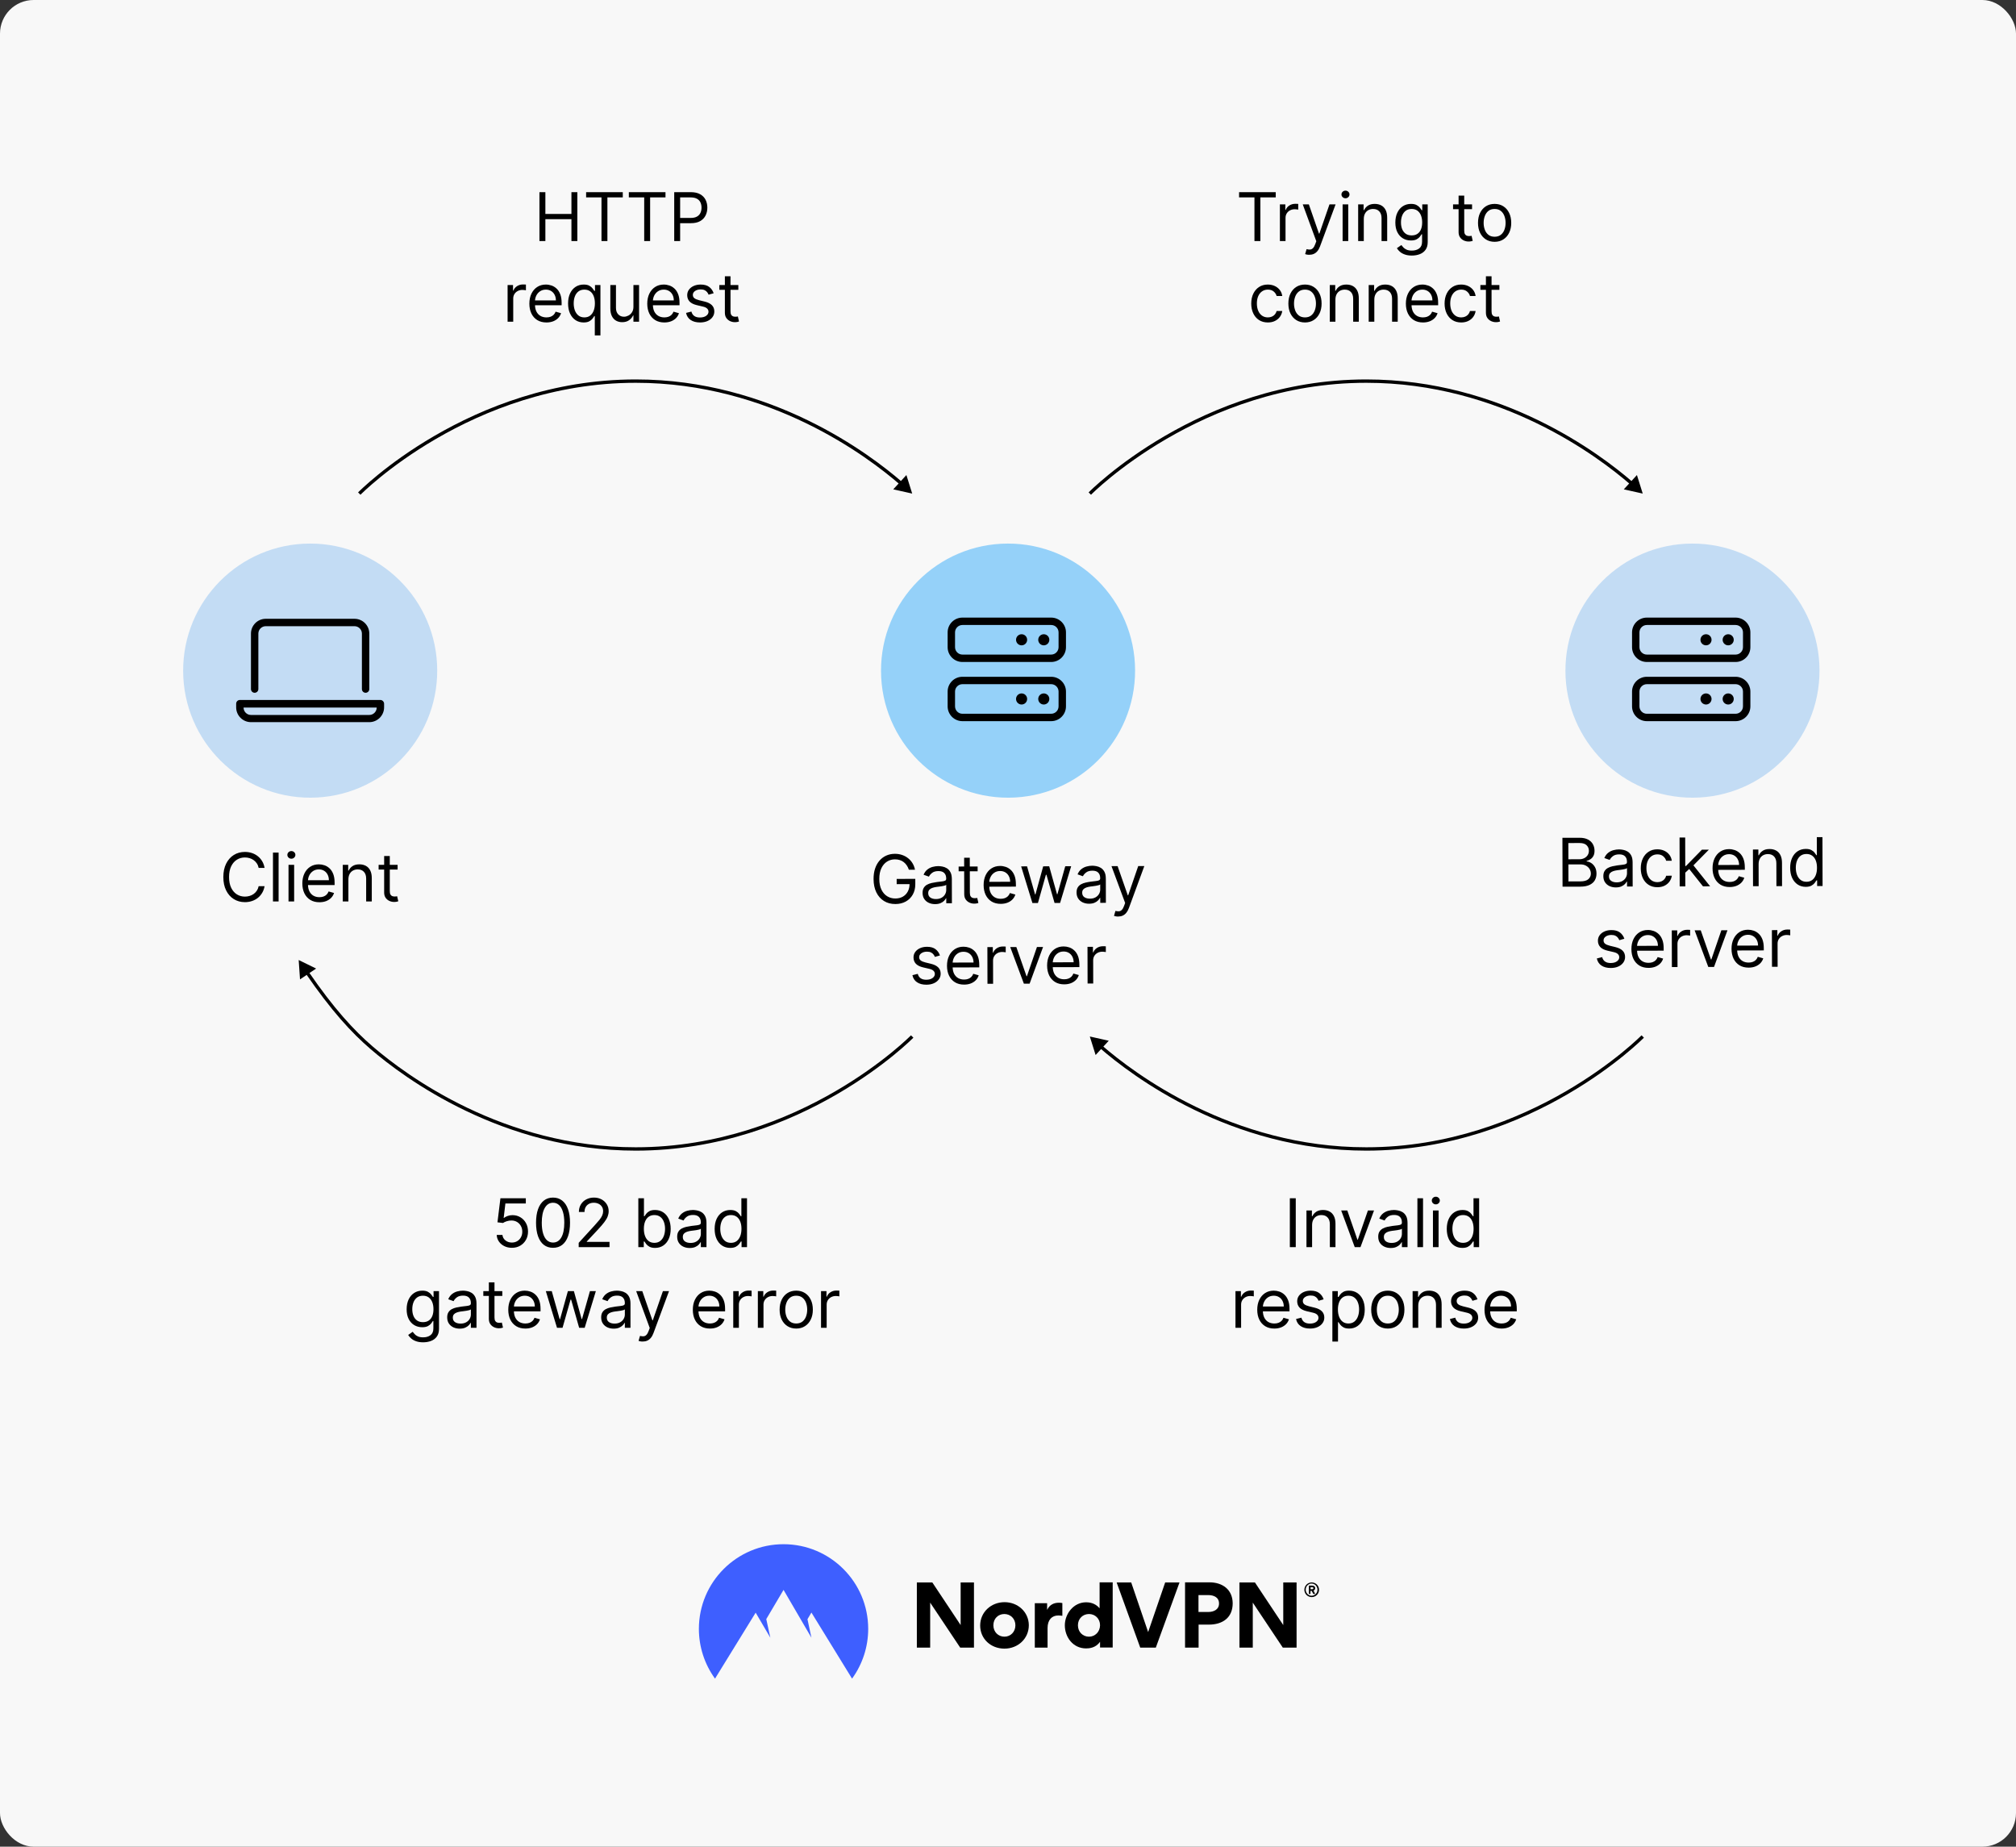 <svg fill="none" height="1099" viewBox="0 0 1200 1099" width="1200" xmlns="http://www.w3.org/2000/svg" xmlns:xlink="http://www.w3.org/1999/xlink"><rect x="0" y="0" width="1200" height="1099" fill="#333333" stroke="none"/><clipPath id="clip0_143_414"><path d="M140.577 355.054H228.627V443.104H140.577Z"/></clipPath><rect fill="#f8f8f8" height="1099" rx="20" width="1200"/><g fill="#000000"><path d="M776.409 946.113C776.409 944.972 776.879 943.831 777.685 943.026 778.492 942.221 779.634 941.751 780.776 941.751 781.918 941.751 783.061 942.221 783.867 943.026 784.673 943.831 785.144 944.972 785.144 946.113 785.144 946.717 785.009 947.254 784.808 947.791 784.606 948.328 784.27 948.798 783.867 949.201 783.464 949.603 782.993 949.939 782.456 950.14 781.918 950.342 781.381 950.476 780.776 950.476 780.171 950.476 779.634 950.342 779.096 950.14 778.559 949.939 778.089 949.603 777.685 949.201 777.282 948.798 776.946 948.328 776.745 947.791 776.476 947.254 776.409 946.65 776.409 946.113ZM777.215 946.113C777.215 946.583 777.282 947.053 777.484 947.456 777.685 947.858 777.887 948.261 778.223 948.597 778.559 948.932 778.962 949.201 779.365 949.402 779.768 949.603 780.239 949.67 780.709 949.67 781.65 949.67 782.59 949.268 783.195 948.597 783.867 947.925 784.203 947.053 784.203 946.046 784.203 945.107 783.8 944.167 783.195 943.496 782.523 942.825 781.65 942.422 780.709 942.422 780.239 942.422 779.768 942.489 779.365 942.691 778.962 942.892 778.559 943.16 778.223 943.496 777.887 943.831 777.618 944.234 777.484 944.637 777.282 945.174 777.215 945.644 777.215 946.113ZM780.104 948.597H779.096V943.63H781.045C782.053 943.63 782.859 944.167 782.859 945.174 782.859 945.509 782.792 945.778 782.59 946.046 782.389 946.315 782.187 946.516 781.851 946.583L782.859 948.597H781.717L780.776 946.784H780.037V948.597H780.104ZM780.978 944.57H780.104V945.778H780.978C781.381 945.778 781.784 945.644 781.784 945.174 781.784 944.704 781.381 944.57 780.978 944.57Z"/><path clip-rule="evenodd" d="M571.546 980.543 553.673 953.764V980.543H545.745V941.751H554.95L571.814 967.12V941.751H579.743V980.543H571.546Z" fill-rule="evenodd"/><path clip-rule="evenodd" d="M597.951 953.496C589.888 953.496 583.438 959.469 583.438 967.389 583.438 975.375 589.821 981.147 597.884 981.147 605.947 981.147 612.397 975.174 612.397 967.187 612.33 959.335 605.88 953.496 597.951 953.496ZM597.884 974.033C594.256 974.033 591.299 971.281 591.299 967.255 591.299 963.228 594.189 960.543 597.817 960.543 601.445 960.543 604.402 963.295 604.402 967.255 604.402 971.214 601.512 974.033 597.884 974.033Z" fill-rule="evenodd"/><path clip-rule="evenodd" d="M632.351 954.033V961.617C631.545 961.483 630.672 961.416 629.865 961.416 626.17 961.416 623.549 963.966 623.549 968.933V980.544H615.957V954.101H623.281V957.993H623.348C624.759 954.973 627.446 953.832 630.201 953.832 631.008 953.765 631.679 953.899 632.351 954.033Z" fill-rule="evenodd"/><path clip-rule="evenodd" d="M654.526 941.685V957.054H654.458C651.704 953.832 648.075 953.564 646.53 953.564 638.937 953.564 633.831 960.544 633.831 967.255 633.831 974.369 638.736 981.014 646.463 981.014 648.277 981.014 652.241 980.745 654.727 977.121H654.794V980.477H662.32V941.685H654.526V941.685ZM648.21 974.034C644.581 974.034 641.625 971.282 641.625 967.255 641.625 963.228 644.581 960.544 648.21 960.544 651.838 960.544 654.794 963.295 654.794 967.255 654.727 971.215 651.771 974.034 648.21 974.034Z" fill-rule="evenodd"/><path clip-rule="evenodd" d="M678.713 980.543 664.67 941.751H673.337L683.416 971.281 693.562 941.751H702.095L687.985 980.543H678.713Z" fill-rule="evenodd"/><path clip-rule="evenodd" d="M719.835 941.685H705.389V980.544H713.451V966.852H719.566C727.696 966.852 733.743 962.758 733.743 954.168 733.676 945.913 727.629 941.685 719.835 941.685ZM719.163 959.336H713.384V949.269H719.095C722.455 949.269 725.613 950.544 725.613 954.302 725.613 957.993 722.321 959.336 719.163 959.336Z" fill-rule="evenodd"/><path clip-rule="evenodd" d="M763.575 980.543 745.702 953.764V980.543H737.774V941.751H746.979L763.844 967.12V941.751H771.772V980.543H763.575Z" fill-rule="evenodd"/></g><path clip-rule="evenodd" d="M425.608 999C419.36 990.409 416 980.007 416 969.403 416 941.55 438.576 919 466.393 919 494.209 919 516.785 941.55 516.785 969.403 516.785 980.007 513.426 990.409 507.177 999L482.989 959.671 480.637 963.631 482.989 974.638 466.393 946.181 456.113 963.564 458.531 974.638 449.797 959.738 425.608 999Z" fill="#3e5fff" fill-rule="evenodd"/><path d="M542.97 293.74 539.518 282.721 531.701 291.219 542.97 293.74ZM213.857 293.74C214.571 294.441 214.571 294.441 214.571 294.44 214.571 294.44 214.572 294.44 214.573 294.439 214.574 294.437 214.577 294.434 214.581 294.431 214.588 294.423 214.599 294.412 214.615 294.396 214.645 294.366 214.692 294.319 214.754 294.257 214.879 294.133 215.066 293.948 215.316 293.706 215.816 293.222 216.564 292.509 217.553 291.6 219.531 289.782 222.471 287.181 226.308 284.058 233.985 277.81 245.25 269.475 259.592 261.139 288.281 244.466 329.247 227.81 378.414 227.81L378.414 225.81C328.792 225.81 287.479 242.619 258.587 259.41 244.139 267.807 232.788 276.205 225.046 282.506 221.174 285.657 218.204 288.285 216.2 290.128 215.197 291.049 214.436 291.774 213.924 292.27 213.668 292.518 213.475 292.709 213.344 292.838 213.279 292.903 213.23 292.953 213.196 292.986 213.18 293.003 213.167 293.016 213.158 293.025 213.154 293.029 213.151 293.032 213.148 293.035 213.147 293.036 213.146 293.037 213.145 293.038 213.145 293.038 213.144 293.039 213.857 293.74ZM378.414 227.81C458.461 227.81 516.761 271.962 535.693 288.404L537.004 286.895C517.938 270.335 459.178 225.81 378.414 225.81L378.414 227.81Z" fill="#000000"/><path d="M977.812 293.74 974.36 282.721 966.543 291.219 977.812 293.74ZM648.699 293.74C649.413 294.441 649.413 294.441 649.413 294.44 649.413 294.44 649.414 294.44 649.415 294.439 649.416 294.437 649.419 294.434 649.423 294.431 649.43 294.423 649.441 294.412 649.456 294.396 649.487 294.366 649.534 294.319 649.596 294.257 649.72 294.133 649.908 293.948 650.158 293.706 650.658 293.222 651.406 292.509 652.395 291.6 654.373 289.782 657.313 287.181 661.15 284.058 668.827 277.81 680.092 269.475 694.434 261.139 723.123 244.466 764.089 227.81 813.255 227.81L813.255 225.81C763.634 225.81 722.321 242.619 693.429 259.41 678.981 267.807 667.63 276.205 659.888 282.506 656.016 285.657 653.046 288.285 651.042 290.128 650.039 291.049 649.278 291.774 648.766 292.27 648.51 292.518 648.317 292.709 648.186 292.838 648.121 292.903 648.072 292.953 648.038 292.986 648.022 293.003 648.009 293.016 648 293.025 647.996 293.029 647.992 293.032 647.99 293.035 647.989 293.036 647.988 293.037 647.987 293.038 647.987 293.038 647.986 293.039 648.699 293.74ZM813.255 227.81C893.303 227.81 951.603 271.962 970.535 288.404L971.846 286.895C952.78 270.335 894.02 225.81 813.255 225.81L813.255 227.81Z" fill="#000000"/><path d="M378.414 683.779 378.414 684.779 378.414 683.779ZM221.348 623.69 222 622.932 222 622.932 221.348 623.69ZM177.789 571.339 178.578 582.859 188.16 576.416 177.789 571.339ZM542.97 616.849C542.256 616.148 542.256 616.148 542.256 616.149 542.256 616.149 542.255 616.149 542.254 616.15 542.253 616.152 542.25 616.155 542.246 616.158 542.239 616.166 542.228 616.177 542.213 616.193 542.182 616.223 542.135 616.27 542.073 616.332 541.949 616.456 541.761 616.641 541.511 616.883 541.011 617.367 540.263 618.08 539.274 618.989 537.296 620.807 534.357 623.408 530.519 626.531 522.842 632.779 511.577 641.114 497.235 649.45 468.546 666.123 427.58 682.779 378.414 682.779L378.414 684.779C428.035 684.779 469.348 667.97 498.24 651.179 512.688 642.782 524.039 634.384 531.781 628.083 535.653 624.932 538.623 622.304 540.628 620.461 541.63 619.54 542.391 618.815 542.903 618.319 543.159 618.071 543.353 617.88 543.483 617.751 543.548 617.686 543.597 617.636 543.631 617.603 543.647 617.586 543.66 617.573 543.669 617.564 543.673 617.56 543.677 617.557 543.679 617.554 543.68 617.553 543.681 617.552 543.682 617.551 543.682 617.551 543.683 617.55 542.97 616.849ZM378.414 682.779C299.552 682.779 241.798 639.926 222 622.932L220.697 624.449C240.633 641.562 298.845 684.779 378.414 684.779L378.414 682.779ZM222 622.932C210.635 613.176 198.756 600.259 183.637 578.243L181.988 579.375C197.182 601.5 209.173 614.557 220.697 624.449L222 622.932Z" fill="#000000"/><path d="M648.699 616.849 652.151 627.868 659.968 619.37 648.699 616.849ZM977.812 616.849C977.098 616.148 977.098 616.148 977.098 616.149 977.098 616.149 977.097 616.149 977.096 616.15 977.095 616.152 977.092 616.155 977.088 616.158 977.081 616.166 977.07 616.177 977.054 616.193 977.024 616.223 976.977 616.27 976.915 616.332 976.791 616.456 976.603 616.641 976.353 616.883 975.853 617.367 975.105 618.08 974.116 618.989 972.138 620.807 969.198 623.408 965.361 626.531 957.684 632.779 946.419 641.114 932.077 649.45 903.388 666.123 862.422 682.779 813.256 682.779L813.256 684.779C862.877 684.779 904.19 667.97 933.082 651.179 947.53 642.782 958.881 634.384 966.623 628.083 970.495 624.932 973.465 622.304 975.469 620.461 976.472 619.54 977.233 618.815 977.745 618.319 978.001 618.071 978.194 617.88 978.325 617.751 978.39 617.686 978.439 617.636 978.473 617.603 978.489 617.586 978.502 617.573 978.511 617.564 978.515 617.56 978.519 617.557 978.521 617.554 978.522 617.553 978.523 617.552 978.524 617.551 978.524 617.551 978.525 617.55 977.812 616.849ZM813.256 682.779C733.208 682.779 674.908 638.627 655.976 622.185L654.665 623.694C673.731 640.254 732.491 684.779 813.256 684.779L813.256 682.779Z" fill="#000000"/><path d="M540.991 517.595C540.676 516.639 540.262 515.783 539.748 515.027 539.244 514.261 538.641 513.609 537.939 513.072 537.247 512.534 536.459 512.124 535.578 511.842 534.697 511.56 533.73 511.42 532.679 511.423 530.956 511.428 529.39 511.877 527.981 512.771 526.572 513.664 525.454 514.979 524.625 516.714 523.796 518.449 523.385 520.576 523.391 523.095 523.398 525.614 523.825 527.739 524.672 529.47 525.519 531.2 526.664 532.509 528.105 533.395 529.547 534.282 531.167 534.723 532.967 534.718 534.633 534.714 536.1 534.355 537.367 533.641 538.644 532.918 539.636 531.902 540.342 530.594 541.059 529.276 541.415 527.726 541.41 525.946L542.49 526.171 533.74 526.193 533.732 523.068 544.812 523.04 544.82 526.165C544.826 528.56 544.32 530.645 543.302 532.419 542.293 534.192 540.895 535.569 539.108 536.549 537.33 537.519 535.286 538.007 532.975 538.013 530.4 538.02 528.135 537.42 526.181 536.213 524.236 535.006 522.717 533.286 521.622 531.054 520.537 528.822 519.99 526.172 519.982 523.104 519.976 520.803 520.279 518.733 520.889 516.894 521.51 515.046 522.386 513.472 523.519 512.171 524.652 510.871 525.994 509.873 527.546 509.178 529.097 508.483 530.805 508.133 532.671 508.128 534.205 508.124 535.635 508.352 536.962 508.813 538.299 509.264 539.489 509.909 540.533 510.749 541.586 511.58 542.464 512.577 543.168 513.74 543.872 514.893 544.358 516.175 544.627 517.585L540.991 517.595ZM556.61 538.066C555.227 538.07 553.972 537.812 552.844 537.294 551.715 536.767 550.818 536.007 550.153 535.014 549.488 534.012 549.153 532.801 549.149 531.381 549.146 530.131 549.39 529.117 549.88 528.339 550.37 527.552 551.027 526.935 551.85 526.487 552.672 526.04 553.581 525.706 554.574 525.486 555.578 525.256 556.586 525.074 557.599 524.938 558.924 524.764 559.998 524.634 560.822 524.546 561.655 524.45 562.261 524.292 562.639 524.073 563.027 523.854 563.22 523.475 563.218 522.935L563.218 522.822C563.214 521.42 562.828 520.332 562.059 519.557 561.299 518.783 560.148 518.398 558.604 518.402 557.004 518.406 555.75 518.759 554.843 519.462 553.936 520.166 553.298 520.915 552.931 521.712L549.746 520.584C550.311 519.256 551.066 518.222 552.011 517.481 552.966 516.731 554.006 516.207 555.132 515.911 556.268 515.605 557.385 515.45 558.483 515.447 559.184 515.446 559.989 515.529 560.899 515.697 561.817 515.855 562.704 516.189 563.557 516.698 564.42 517.208 565.137 517.978 565.708 519.008 566.279 520.039 566.567 521.421 566.571 523.154L566.608 537.529 563.256 537.537 563.248 534.583 563.078 534.583C562.852 535.057 562.475 535.565 561.946 536.106 561.417 536.647 560.712 537.108 559.833 537.489 558.953 537.87 557.879 538.063 556.61 538.066ZM557.113 535.053C558.439 535.05 559.556 534.787 560.464 534.263 561.381 533.74 562.07 533.066 562.532 532.241 563.004 531.416 563.238 530.549 563.236 529.64L563.228 526.572C563.086 526.742 562.774 526.899 562.291 527.043 561.818 527.176 561.269 527.296 560.645 527.402 560.029 527.498 559.428 527.585 558.841 527.662 558.264 527.73 557.795 527.788 557.436 527.837 556.565 527.952 555.751 528.139 554.994 528.397 554.246 528.645 553.641 529.021 553.179 529.524 552.725 530.017 552.5 530.69 552.502 531.542 552.505 532.707 552.938 533.587 553.801 534.181 554.674 534.766 555.778 535.057 557.113 535.053ZM581.919 515.671 581.927 518.512 570.62 518.541 570.612 515.7 581.919 515.671ZM573.894 510.464 577.247 510.456 577.3 531.251C577.303 532.198 577.442 532.908 577.718 533.381 578.003 533.844 578.364 534.156 578.8 534.315 579.245 534.466 579.714 534.54 580.207 534.539 580.576 534.538 580.879 534.518 581.116 534.48 581.352 534.432 581.541 534.394 581.683 534.365L582.373 537.374C582.146 537.46 581.829 537.546 581.422 537.632 581.015 537.728 580.499 537.777 579.874 537.779 578.927 537.781 577.999 537.58 577.088 537.175 576.188 536.77 575.438 536.152 574.839 535.32 574.25 534.488 573.954 533.438 573.95 532.169L573.894 510.464ZM595.693 537.908C593.59 537.914 591.776 537.454 590.249 536.53 588.731 535.597 587.558 534.293 586.73 532.619 585.911 530.935 585.499 528.976 585.493 526.741 585.488 524.506 585.89 522.536 586.7 520.829 587.519 519.113 588.661 517.775 590.127 516.814 591.602 515.845 593.324 515.357 595.293 515.352 596.43 515.349 597.552 515.536 598.661 515.912 599.77 516.288 600.78 516.901 601.692 517.75 602.603 518.591 603.33 519.706 603.874 521.097 604.417 522.488 604.691 524.201 604.697 526.237L604.7 527.657 587.882 527.701 587.875 524.803 601.284 524.769C601.281 523.538 601.031 522.44 600.537 521.475 600.051 520.51 599.358 519.75 598.457 519.193 597.565 518.637 596.513 518.36 595.301 518.364 593.966 518.367 592.812 518.701 591.838 519.367 590.874 520.023 590.133 520.877 589.614 521.929 589.096 522.982 588.839 524.109 588.842 525.312L588.847 527.244C588.851 528.892 589.139 530.288 589.71 531.432 590.291 532.567 591.093 533.431 592.117 534.025 593.142 534.61 594.331 534.9 595.685 534.897 596.566 534.894 597.361 534.769 598.07 534.521 598.789 534.264 599.409 533.883 599.928 533.38 600.448 532.867 600.848 532.232 601.131 531.474L604.372 532.374C604.034 533.474 603.463 534.441 602.66 535.276 601.858 536.102 600.865 536.749 599.682 537.216 598.5 537.674 597.17 537.904 595.693 537.908ZM614.528 537.405 607.824 515.604 611.347 515.595 616.106 532.287 616.333 532.286 620.949 515.57 624.529 515.561 629.174 532.196 629.401 532.196 634.074 515.536 637.597 515.527 631.005 537.362 627.71 537.371 622.894 520.622 622.553 520.623 617.824 537.396 614.528 537.405ZM648.267 537.829C646.884 537.833 645.629 537.575 644.5 537.057 643.372 536.53 642.475 535.77 641.81 534.777 641.144 533.775 640.81 532.564 640.806 531.144 640.803 529.894 641.046 528.88 641.537 528.102 642.027 527.315 642.684 526.698 643.507 526.25 644.329 525.803 645.238 525.469 646.231 525.249 647.234 525.019 648.243 524.837 649.255 524.701 650.581 524.527 651.655 524.397 652.479 524.309 653.312 524.213 653.918 524.055 654.296 523.836 654.684 523.617 654.877 523.238 654.875 522.698L654.875 522.585C654.871 521.183 654.485 520.095 653.716 519.32 652.956 518.546 651.805 518.161 650.261 518.165 648.661 518.169 647.407 518.522 646.5 519.225 645.592 519.929 644.955 520.678 644.588 521.475L641.403 520.347C641.968 519.019 642.723 517.985 643.668 517.244 644.622 516.494 645.663 515.97 646.789 515.674 647.924 515.368 649.041 515.213 650.14 515.21 650.841 515.209 651.646 515.292 652.555 515.46 653.474 515.618 654.361 515.952 655.214 516.461 656.077 516.971 656.794 517.741 657.365 518.771 657.936 519.802 658.224 521.184 658.228 522.917L658.265 537.292 654.913 537.3 654.905 534.346 654.735 534.346C654.509 534.82 654.131 535.328 653.602 535.869 653.074 536.41 652.369 536.871 651.49 537.252 650.61 537.633 649.536 537.826 648.267 537.829ZM648.77 534.816C650.096 534.813 651.213 534.55 652.12 534.026 653.038 533.503 653.727 532.829 654.189 532.004 654.66 531.179 654.895 530.312 654.893 529.403L654.885 526.335C654.743 526.505 654.431 526.662 653.948 526.806 653.475 526.939 652.926 527.059 652.302 527.165 651.686 527.261 651.085 527.348 650.498 527.425 649.921 527.493 649.452 527.551 649.092 527.599 648.222 527.715 647.408 527.902 646.651 528.16 645.903 528.408 645.298 528.784 644.835 529.287 644.382 529.78 644.157 530.453 644.159 531.305 644.162 532.47 644.595 533.35 645.458 533.944 646.331 534.529 647.435 534.82 648.77 534.816ZM665.543 545.455C664.975 545.456 664.468 545.41 664.023 545.317 663.577 545.233 663.269 545.148 663.099 545.063L663.943 542.107C664.758 542.313 665.478 542.387 666.103 542.328 666.728 542.27 667.281 541.989 667.763 541.486 668.254 540.992 668.702 540.191 669.106 539.082L669.727 537.376 661.602 515.465 665.238 515.455 671.306 532.826 671.533 532.826 677.511 515.424 681.147 515.414 671.95 540.438C671.537 541.566 671.023 542.5 670.409 543.24 669.796 543.99 669.082 544.546 668.269 544.908 667.465 545.27 666.556 545.452 665.543 545.455ZM559.492 568.615 556.483 569.475C556.293 568.974 556.012 568.487 555.641 568.015 555.28 567.533 554.787 567.136 554.161 566.825 553.535 566.514 552.735 566.36 551.759 566.363 550.424 566.366 549.312 566.677 548.424 567.295 547.544 567.903 547.106 568.676 547.109 569.613 547.111 570.447 547.415 571.104 548.023 571.585 548.63 572.067 549.578 572.467 550.867 572.785L554.107 573.573C556.059 574.041 557.515 574.762 558.474 575.735 559.433 576.698 559.914 577.942 559.918 579.467 559.921 580.717 559.564 581.835 558.847 582.822 558.14 583.808 557.147 584.587 555.87 585.159 554.593 585.73 553.107 586.018 551.412 586.023 549.187 586.028 547.344 585.55 545.883 584.588 544.422 583.626 543.495 582.217 543.102 580.362L546.282 579.559C546.588 580.732 547.163 581.611 548.008 582.196 548.861 582.781 549.975 583.072 551.348 583.068 552.91 583.064 554.15 582.73 555.067 582.064 555.993 581.39 556.455 580.584 556.453 579.646 556.451 578.888 556.184 578.255 555.652 577.745 555.121 577.225 554.305 576.839 553.206 576.586L549.568 575.743C547.568 575.275 546.099 574.545 545.159 573.553 544.228 572.552 543.761 571.298 543.757 569.792 543.754 568.561 544.096 567.472 544.785 566.523 545.484 565.574 546.433 564.828 547.635 564.285 548.845 563.742 550.218 563.469 551.752 563.465 553.911 563.459 555.607 563.928 556.841 564.872 558.084 565.816 558.968 567.064 559.492 568.615ZM573.889 585.965C571.787 585.97 569.972 585.511 568.445 584.587 566.927 583.653 565.755 582.349 564.926 580.675 564.108 578.992 563.695 577.033 563.69 574.798 563.684 572.563 564.086 570.592 564.896 568.886 565.715 567.169 566.858 565.831 568.323 564.871 569.798 563.901 571.52 563.414 573.49 563.409 574.626 563.406 575.749 563.592 576.858 563.968 577.967 564.344 578.977 564.957 579.888 565.807 580.799 566.647 581.527 567.763 582.07 569.154 582.613 570.544 582.888 572.258 582.893 574.294L582.897 575.714 566.078 575.757 566.071 572.86 579.48 572.825C579.477 571.594 579.228 570.496 578.733 569.532 578.247 568.567 577.554 567.806 576.653 567.25 575.761 566.694 574.71 566.417 573.497 566.42 572.162 566.424 571.008 566.758 570.034 567.423 569.07 568.079 568.329 568.933 567.811 569.986 567.293 571.038 567.035 572.166 567.038 573.369L567.043 575.3C567.047 576.948 567.335 578.344 567.906 579.489 568.487 580.623 569.289 581.488 570.314 582.082 571.338 582.666 572.527 582.957 573.881 582.953 574.762 582.951 575.557 582.826 576.267 582.578 576.986 582.32 577.605 581.94 578.124 581.437 578.644 580.924 579.045 580.288 579.327 579.53L582.568 580.431C582.23 581.53 581.659 582.498 580.857 583.333 580.054 584.159 579.061 584.805 577.879 585.272 576.696 585.73 575.366 585.961 573.889 585.965ZM587.781 585.474 587.725 563.656 590.963 563.648 590.972 566.943 591.199 566.943C591.594 565.862 592.312 564.984 593.352 564.309 594.391 563.634 595.565 563.295 596.872 563.291 597.118 563.291 597.426 563.295 597.795 563.303 598.164 563.312 598.444 563.325 598.633 563.344L598.642 566.753C598.528 566.725 598.268 566.683 597.86 566.627 597.462 566.562 597.041 566.53 596.596 566.531 595.535 566.534 594.589 566.759 593.757 567.206 592.934 567.644 592.282 568.251 591.801 569.029 591.33 569.797 591.095 570.674 591.098 571.659L591.133 585.465 587.781 585.474ZM620.872 563.57 612.861 585.409 609.452 585.418 601.327 563.621 604.963 563.611 611.031 580.982 611.258 580.982 617.236 563.58 620.872 563.57ZM633.481 585.811C631.379 585.816 629.564 585.357 628.037 584.433 626.52 583.499 625.347 582.195 624.519 580.521 623.7 578.838 623.288 576.879 623.282 574.644 623.276 572.409 623.678 570.438 624.488 568.731 625.308 567.015 626.45 565.677 627.915 564.717 629.39 563.747 631.112 563.26 633.082 563.255 634.218 563.252 635.341 563.438 636.45 563.814 637.559 564.19 638.569 564.803 639.48 565.653 640.392 566.493 641.119 567.609 641.662 569 642.206 570.39 642.48 572.103 642.485 574.139L642.489 575.56 625.671 575.603 625.663 572.706 639.072 572.671C639.069 571.44 638.82 570.342 638.325 569.377 637.84 568.413 637.146 567.652 636.245 567.096 635.354 566.54 634.302 566.263 633.09 566.266 631.755 566.269 630.6 566.604 629.626 567.269 628.662 567.925 627.921 568.779 627.403 569.832 626.885 570.884 626.627 572.012 626.63 573.215L626.635 575.146C626.64 576.794 626.927 578.19 627.499 579.334 628.079 580.469 628.882 581.334 629.906 581.928 630.93 582.512 632.119 582.803 633.473 582.799 634.354 582.797 635.149 582.672 635.859 582.424 636.578 582.166 637.197 581.786 637.717 581.282 638.236 580.77 638.637 580.134 638.919 579.376L642.16 580.277C641.822 581.376 641.252 582.343 640.449 583.179 639.646 584.005 638.653 584.651 637.471 585.118 636.288 585.576 634.958 585.807 633.481 585.811ZM647.374 585.32 647.317 563.502 650.556 563.494 650.564 566.789 650.792 566.788C651.186 565.708 651.904 564.83 652.944 564.155 653.984 563.48 655.157 563.141 656.464 563.137 656.71 563.137 657.018 563.141 657.387 563.149 657.757 563.158 658.036 563.171 658.225 563.19L658.234 566.599C658.121 566.571 657.86 566.529 657.453 566.473 657.055 566.408 656.633 566.376 656.188 566.377 655.128 566.379 654.181 566.604 653.349 567.052 652.526 567.489 651.874 568.097 651.394 568.875 650.922 569.643 650.688 570.52 650.69 571.505L650.726 585.311 647.374 585.32Z" fill="#000000"/><circle cx="75.616" cy="75.616" fill="#95d1f9" r="75.616" transform="matrix(-1 .003 .003 1 675.42 323.268)"/><path d="M625.7 367.55H572.873C568.01 367.55 564.068 371.491 564.068 376.354V385.159C564.068 390.022 568.01 393.964 572.873 393.964H625.7C630.563 393.964 634.505 390.022 634.505 385.159V376.354C634.505 371.491 630.556 367.55 625.7 367.55ZM630.102 385.159C630.102 387.586 628.127 389.561 625.7 389.561H572.873C570.446 389.561 568.471 387.58 568.471 385.159V376.354C568.471 373.928 570.446 371.952 572.873 371.952H625.7C628.127 371.952 630.102 373.928 630.102 376.354V385.159ZM621.298 377.455C619.475 377.455 617.996 378.933 617.996 380.757 617.996 382.58 619.475 384.058 621.298 384.058 623.122 384.058 624.6 382.58 624.6 380.757 624.6 378.927 623.128 377.455 621.298 377.455ZM608.091 377.455C606.268 377.455 604.789 378.933 604.789 380.757 604.789 382.58 606.268 384.058 608.091 384.058 609.915 384.058 611.393 382.58 611.393 380.757 611.393 378.927 609.921 377.455 608.091 377.455ZM625.7 402.768H572.873C568.01 402.768 564.068 406.709 564.068 411.573V420.377C564.068 425.24 568.01 429.182 572.873 429.182H625.7C630.563 429.182 634.505 425.24 634.505 420.377V411.573C634.505 406.716 630.556 402.768 625.7 402.768ZM630.102 420.377C630.102 422.804 628.127 424.779 625.7 424.779H572.873C570.446 424.779 568.471 422.804 568.471 420.377V411.573C568.471 409.146 570.446 407.17 572.873 407.17H625.7C628.127 407.17 630.102 409.146 630.102 411.573V420.377ZM621.298 412.673C619.475 412.673 617.996 414.151 617.996 415.975 617.996 417.798 619.475 419.277 621.298 419.277 623.122 419.277 624.6 417.798 624.6 415.975 624.6 414.145 623.128 412.673 621.298 412.673ZM608.091 412.673C606.268 412.673 604.789 414.151 604.789 415.975 604.789 417.798 606.268 419.277 608.091 419.277 609.915 419.277 611.393 417.798 611.393 415.975 611.393 414.145 609.921 412.673 608.091 412.673Z" fill="#000000"/><circle cx="75.616" cy="75.616" fill="#c3dcf4" r="75.616" transform="matrix(-1 .003 .003 1 1082.81 323.268)"/><path d="M962.651 354.343H1050.696V442.388H962.651Z" fill="#c3dcf4"/><path d="M1033.09 367.55H980.26C975.397 367.55 971.456 371.491 971.456 376.354V385.159C971.456 390.022 975.397 393.964 980.26 393.964H1033.09C1037.95 393.964 1041.89 390.022 1041.89 385.159V376.354C1041.89 371.491 1037.94 367.55 1033.09 367.55ZM1037.49 385.159C1037.49 387.586 1035.51 389.561 1033.09 389.561H980.26C977.834 389.561 975.858 387.58 975.858 385.159V376.354C975.858 373.928 977.834 371.952 980.26 371.952H1033.09C1035.51 371.952 1037.49 373.928 1037.49 376.354V385.159ZM1028.69 377.455C1026.86 377.455 1025.38 378.933 1025.38 380.757 1025.38 382.58 1026.86 384.058 1028.69 384.058 1030.51 384.058 1031.99 382.58 1031.99 380.757 1031.99 378.927 1030.51 377.455 1028.69 377.455ZM1015.48 377.455C1013.66 377.455 1012.18 378.933 1012.18 380.757 1012.18 382.58 1013.66 384.058 1015.48 384.058 1017.3 384.058 1018.78 382.58 1018.78 380.757 1018.78 378.927 1017.31 377.455 1015.48 377.455ZM1033.09 402.768H980.26C975.397 402.768 971.456 406.709 971.456 411.573V420.377C971.456 425.24 975.397 429.182 980.26 429.182H1033.09C1037.95 429.182 1041.89 425.24 1041.89 420.377V411.573C1041.89 406.716 1037.94 402.768 1033.09 402.768ZM1037.49 420.377C1037.49 422.804 1035.51 424.779 1033.09 424.779H980.26C977.834 424.779 975.858 422.804 975.858 420.377V411.573C975.858 409.146 977.834 407.17 980.26 407.17H1033.09C1035.51 407.17 1037.49 409.146 1037.49 411.573V420.377ZM1028.69 412.673C1026.86 412.673 1025.38 414.151 1025.38 415.975 1025.38 417.798 1026.86 419.277 1028.69 419.277 1030.51 419.277 1031.99 417.798 1031.99 415.975 1031.99 414.145 1030.51 412.673 1028.69 412.673ZM1015.48 412.673C1013.66 412.673 1012.18 414.151 1012.18 415.975 1012.18 417.798 1013.66 419.277 1015.48 419.277 1017.3 419.277 1018.78 417.798 1018.78 415.975 1018.78 414.145 1017.31 412.673 1015.48 412.673Z" fill="#000000"/><path d="M930.087 527.695 930.011 498.605 940.182 498.578C942.208 498.573 943.881 498.919 945.199 499.617 946.517 500.304 947.499 501.235 948.146 502.407 948.793 503.57 949.118 504.862 949.122 506.283 949.125 507.533 948.905 508.565 948.463 509.381 948.029 510.196 947.453 510.842 946.735 511.317 946.026 511.792 945.255 512.145 944.422 512.374L944.423 512.658C945.313 512.713 946.209 513.023 947.11 513.589 948.011 514.155 948.766 514.967 949.375 516.026 949.983 517.085 950.29 518.382 950.294 519.916 950.298 521.374 949.969 522.687 949.31 523.853 948.65 525.02 947.606 525.946 946.178 526.631 944.749 527.317 942.889 527.662 940.598 527.668L930.087 527.695ZM933.601 524.561 940.59 524.543C942.891 524.537 944.523 524.088 945.487 523.195 946.46 522.293 946.945 521.203 946.941 519.925 946.939 518.94 946.686 518.031 946.182 517.199 945.678 516.358 944.961 515.687 944.031 515.188 943.102 514.679 942.003 514.426 940.734 514.429L933.575 514.448 933.601 524.561ZM933.567 511.38 940.101 511.363C941.162 511.36 942.118 511.149 942.969 510.73 943.829 510.311 944.51 509.723 945.01 508.964 945.519 508.205 945.772 507.314 945.77 506.291 945.767 505.013 945.319 503.93 944.426 503.042 943.534 502.145 942.122 501.698 940.19 501.703L933.542 501.721 933.567 511.38ZM961.829 528.125C960.447 528.128 959.191 527.871 958.063 527.353 956.935 526.826 956.038 526.066 955.372 525.073 954.707 524.071 954.372 522.86 954.369 521.439 954.366 520.189 954.609 519.176 955.1 518.398 955.59 517.611 956.246 516.993 957.069 516.546 957.892 516.099 958.8 515.765 959.794 515.545 960.797 515.315 961.805 515.132 962.818 514.997 964.143 514.823 965.218 514.693 966.041 514.605 966.875 514.508 967.48 514.351 967.858 514.132 968.246 513.913 968.439 513.534 968.438 512.994L968.438 512.88C968.434 511.479 968.048 510.391 967.279 509.616 966.519 508.842 965.367 508.456 963.824 508.46 962.224 508.465 960.97 508.818 960.062 509.521 959.155 510.224 958.518 510.974 958.151 511.771L954.966 510.642C955.531 509.315 956.286 508.281 957.231 507.54 958.185 506.789 959.225 506.266 960.352 505.969 961.487 505.663 962.604 505.509 963.703 505.506 964.403 505.504 965.208 505.588 966.118 505.756 967.037 505.914 967.923 506.248 968.777 506.757 969.64 507.266 970.357 508.036 970.928 509.067 971.499 510.098 971.786 511.48 971.791 513.213L971.828 527.588 968.476 527.596 968.468 524.642 968.298 524.642C968.072 525.116 967.694 525.624 967.165 526.165 966.636 526.706 965.932 527.167 965.052 527.548 964.173 527.929 963.098 528.121 961.829 528.125ZM962.333 525.112C963.659 525.109 964.775 524.845 965.683 524.322 966.6 523.799 967.29 523.125 967.752 522.3 968.223 521.475 968.458 520.608 968.455 519.698L968.447 516.63C968.306 516.801 967.994 516.958 967.511 517.102 967.038 517.235 966.489 517.355 965.864 517.461 965.249 517.557 964.648 517.644 964.061 517.721 963.483 517.789 963.015 517.847 962.655 517.895 961.784 518.011 960.97 518.198 960.213 518.456 959.466 518.704 958.861 519.079 958.398 519.582 957.945 520.076 957.719 520.749 957.721 521.601 957.724 522.766 958.158 523.646 959.021 524.24 959.894 524.825 960.998 525.116 962.333 525.112ZM986.571 528.004C984.526 528.009 982.763 527.531 981.283 526.569 979.804 525.607 978.664 524.279 977.864 522.586 977.064 520.893 976.661 518.958 976.656 516.78 976.65 514.564 977.052 512.607 977.862 510.91 978.682 509.203 979.824 507.87 981.289 506.91 982.764 505.94 984.486 505.452 986.456 505.447 987.99 505.443 989.374 505.724 990.606 506.289 991.839 506.854 992.849 507.647 993.638 508.667 994.426 509.688 994.917 510.88 995.11 512.243L991.758 512.252C991.5 511.258 990.929 510.379 990.046 509.614 989.173 508.84 987.998 508.455 986.521 508.459 985.214 508.462 984.069 508.806 983.086 509.49 982.112 510.165 981.352 511.119 980.806 512.351 980.27 513.574 980.004 515.01 980.008 516.657 980.012 518.343 980.281 519.81 980.815 521.059 981.358 522.307 982.118 523.276 983.095 523.965 984.082 524.653 985.238 524.996 986.563 524.993 987.435 524.99 988.225 524.837 988.934 524.532 989.644 524.227 990.244 523.79 990.735 523.22 991.226 522.651 991.575 521.968 991.781 521.172L995.133 521.164C994.947 522.452 994.481 523.613 993.736 524.647 993 525.672 992.022 526.489 990.802 527.098 989.591 527.698 988.181 528 986.571 528.004ZM1002.91 519.553 1002.85 515.405 1003.53 515.403 1013.05 505.663 1017.2 505.652 1007.05 515.962 1006.77 515.963 1002.91 519.553ZM999.81 527.515 999.735 498.424 1003.09 498.416 1003.16 527.507 999.81 527.515ZM1013.67 527.479 1005.12 516.706 1007.5 514.37 1017.94 527.468 1013.67 527.479ZM1029.58 527.893C1027.48 527.898 1025.66 527.439 1024.13 526.515 1022.62 525.581 1021.44 524.277 1020.62 522.603 1019.8 520.92 1019.38 518.961 1019.38 516.726 1019.37 514.491 1019.78 512.52 1020.59 510.814 1021.4 509.098 1022.55 507.759 1024.01 506.799 1025.49 505.829 1027.21 505.342 1029.18 505.337 1030.32 505.334 1031.44 505.52 1032.55 505.896 1033.66 506.272 1034.67 506.885 1035.58 507.735 1036.49 508.576 1037.22 509.691 1037.76 511.082 1038.3 512.472 1038.58 514.186 1038.58 516.222L1038.59 517.642 1021.77 517.686 1021.76 514.788 1035.17 514.753C1035.17 513.522 1034.92 512.424 1034.42 511.46 1033.94 510.495 1033.24 509.735 1032.34 509.178 1031.45 508.622 1030.4 508.345 1029.19 508.348 1027.85 508.352 1026.7 508.686 1025.72 509.352 1024.76 510.007 1024.02 510.862 1023.5 511.914 1022.98 512.967 1022.72 514.094 1022.73 515.297L1022.73 517.229C1022.74 518.876 1023.02 520.272 1023.6 521.417 1024.18 522.552 1024.98 523.416 1026 524.01 1027.03 524.594 1028.22 524.885 1029.57 524.881 1030.45 524.879 1031.25 524.754 1031.96 524.506 1032.67 524.248 1033.29 523.868 1033.81 523.365 1034.33 522.852 1034.73 522.217 1035.02 521.458L1038.26 522.359C1037.92 523.458 1037.35 524.426 1036.55 525.261 1035.74 526.087 1034.75 526.734 1033.57 527.201 1032.39 527.658 1031.06 527.889 1029.58 527.893ZM1046.79 514.269 1046.82 527.394 1043.47 527.402 1043.41 505.584 1046.65 505.576 1046.66 508.985 1046.95 508.984C1047.45 507.875 1048.23 506.983 1049.27 506.308 1050.31 505.623 1051.65 505.279 1053.3 505.275 1054.78 505.271 1056.07 505.57 1057.18 506.174 1058.29 506.767 1059.15 507.674 1059.77 508.894 1060.39 510.105 1060.7 511.638 1060.71 513.494L1060.74 527.358 1057.39 527.366 1057.36 513.73C1057.35 512.016 1056.9 510.682 1056.01 509.728 1055.12 508.764 1053.89 508.284 1052.34 508.288 1051.27 508.291 1050.32 508.526 1049.47 508.992 1048.64 509.458 1047.99 510.137 1047.51 511.028 1047.02 511.92 1046.79 513 1046.79 514.269ZM1074.87 527.776C1073.05 527.78 1071.44 527.325 1070.05 526.41 1068.66 525.486 1067.56 524.182 1066.77 522.498 1065.98 520.805 1065.58 518.803 1065.58 516.493 1065.57 514.201 1065.96 512.211 1066.74 510.524 1067.52 508.836 1068.61 507.531 1070.01 506.609 1071.41 505.687 1073.03 505.223 1074.87 505.219 1076.29 505.215 1077.41 505.449 1078.24 505.92 1079.07 506.382 1079.71 506.911 1080.14 507.506 1080.59 508.092 1080.94 508.574 1081.18 508.952L1081.47 508.952 1081.44 498.213 1084.79 498.204 1084.87 527.295 1081.63 527.304 1081.62 523.951 1081.22 523.952C1080.98 524.351 1080.63 524.854 1080.18 525.461 1079.72 526.059 1079.08 526.595 1078.23 527.071 1077.39 527.537 1076.27 527.772 1074.87 527.776ZM1075.32 524.763C1076.66 524.76 1077.8 524.406 1078.72 523.703 1079.65 522.991 1080.35 522.009 1080.83 520.757 1081.31 519.497 1081.55 518.042 1081.54 516.395 1081.54 514.766 1081.3 513.341 1080.82 512.121 1080.35 510.891 1079.64 509.937 1078.71 509.257 1077.78 508.568 1076.64 508.226 1075.27 508.229 1073.85 508.233 1072.67 508.6 1071.72 509.332 1070.79 510.054 1070.09 511.036 1069.62 512.278 1069.15 513.51 1068.93 514.893 1068.93 516.427 1068.93 517.98 1069.17 519.391 1069.65 520.658 1070.14 521.917 1070.85 522.919 1071.79 523.664 1072.74 524.4 1073.91 524.767 1075.32 524.763ZM966.88 558.669 963.871 559.529C963.68 559.027 963.399 558.54 963.029 558.068 962.668 557.586 962.174 557.189 961.549 556.878 960.923 556.568 960.122 556.413 959.147 556.416 957.812 556.419 956.7 556.73 955.811 557.348 954.932 557.956 954.494 558.729 954.496 559.667 954.498 560.5 954.803 561.157 955.41 561.639 956.018 562.12 956.966 562.52 958.254 562.839L961.495 563.626C963.447 564.094 964.902 564.815 965.861 565.788 966.82 566.751 967.302 567.995 967.306 569.52 967.309 570.77 966.952 571.888 966.235 572.875 965.527 573.862 964.535 574.641 963.258 575.212 961.981 575.784 960.495 576.072 958.8 576.076 956.574 576.082 954.731 575.603 953.271 574.641 951.81 573.679 950.883 572.271 950.49 570.416L953.669 569.612C953.976 570.785 954.551 571.665 955.395 572.249 956.249 572.834 957.362 573.125 958.735 573.122 960.298 573.117 961.538 572.783 962.454 572.118 963.381 571.443 963.843 570.637 963.84 569.699 963.838 568.942 963.571 568.308 963.04 567.798 962.508 567.278 961.693 566.892 960.594 566.639L956.955 565.797C954.956 565.328 953.486 564.598 952.546 563.606 951.615 562.605 951.148 561.351 951.144 559.846 951.141 558.615 951.484 557.525 952.173 556.576 952.871 555.627 953.821 554.881 955.022 554.338 956.233 553.796 957.605 553.522 959.139 553.518 961.298 553.513 962.995 553.982 964.228 554.925 965.471 555.869 966.355 557.117 966.88 558.669ZM981.276 576.018C979.174 576.023 977.359 575.564 975.832 574.64 974.315 573.706 973.142 572.402 972.314 570.728 971.495 569.045 971.083 567.086 971.077 564.851 971.071 562.616 971.473 560.645 972.283 558.939 973.103 557.223 974.245 555.884 975.71 554.924 977.185 553.954 978.907 553.467 980.877 553.462 982.014 553.459 983.136 553.646 984.245 554.021 985.354 554.397 986.364 555.01 987.275 555.86 988.187 556.701 988.914 557.816 989.457 559.207 990.001 560.597 990.275 562.311 990.28 564.347L990.284 565.767 973.466 565.811 973.458 562.913 986.867 562.878C986.864 561.647 986.615 560.549 986.12 559.585 985.635 558.62 984.942 557.86 984.041 557.303 983.149 556.747 982.097 556.47 980.885 556.473 979.55 556.477 978.395 556.811 977.422 557.477 976.457 558.132 975.716 558.987 975.198 560.039 974.68 561.092 974.422 562.219 974.426 563.422L974.431 565.354C974.435 567.001 974.723 568.397 975.294 569.542 975.874 570.677 976.677 571.541 977.701 572.135 978.725 572.719 979.914 573.01 981.269 573.006 982.149 573.004 982.944 572.879 983.654 572.631 984.373 572.373 984.992 571.993 985.512 571.49 986.031 570.977 986.432 570.342 986.714 569.583L989.955 570.484C989.617 571.583 989.047 572.551 988.244 573.386 987.441 574.212 986.449 574.859 985.266 575.326 984.084 575.783 982.754 576.014 981.276 576.018ZM995.169 575.527 995.112 553.709 998.351 553.701 998.359 556.996 998.587 556.996C998.982 555.915 999.699 555.037 1000.74 554.362 1001.78 553.687 1002.95 553.348 1004.26 553.345 1004.51 553.344 1004.81 553.348 1005.18 553.356 1005.55 553.365 1005.83 553.378 1006.02 553.397L1006.03 556.806C1005.92 556.778 1005.66 556.736 1005.25 556.68 1004.85 556.615 1004.43 556.583 1003.98 556.584 1002.92 556.587 1001.98 556.812 1001.14 557.259 1000.32 557.697 999.67 558.304 999.189 559.082 998.717 559.85 998.483 560.727 998.485 561.712L998.521 575.519 995.169 575.527ZM1028.26 553.624 1020.25 575.462 1016.84 575.471 1008.71 553.674 1012.35 553.665 1018.42 571.035 1018.65 571.035 1024.62 553.633 1028.26 553.624ZM1040.87 575.864C1038.77 575.869 1036.95 575.41 1035.42 574.486 1033.91 573.552 1032.73 572.248 1031.91 570.574 1031.09 568.891 1030.68 566.932 1030.67 564.697 1030.66 562.462 1031.07 560.491 1031.88 558.785 1032.7 557.068 1033.84 555.73 1035.3 554.77 1036.78 553.8 1038.5 553.313 1040.47 553.308 1041.61 553.305 1042.73 553.491 1043.84 553.867 1044.95 554.243 1045.96 554.856 1046.87 555.706 1047.78 556.547 1048.51 557.662 1049.05 559.053 1049.59 560.443 1049.87 562.157 1049.87 564.193L1049.88 565.613 1033.06 565.657 1033.05 562.759 1046.46 562.724C1046.46 561.493 1046.21 560.395 1045.71 559.431 1045.23 558.466 1044.53 557.706 1043.63 557.149 1042.74 556.593 1041.69 556.316 1040.48 556.319 1039.14 556.323 1037.99 556.657 1037.01 557.322 1036.05 557.978 1035.31 558.833 1034.79 559.885 1034.27 560.938 1034.01 562.065 1034.02 563.268L1034.02 565.2C1034.03 566.847 1034.31 568.243 1034.89 569.388 1035.47 570.523 1036.27 571.387 1037.29 571.981 1038.32 572.565 1039.51 572.856 1040.86 572.852 1041.74 572.85 1042.54 572.725 1043.25 572.477 1043.97 572.219 1044.58 571.839 1045.1 571.336 1045.62 570.823 1046.02 570.187 1046.31 569.429L1049.55 570.33C1049.21 571.429 1048.64 572.397 1047.84 573.232 1047.03 574.058 1046.04 574.705 1044.86 575.172 1043.68 575.629 1042.35 575.86 1040.87 575.864ZM1054.76 575.373 1054.7 553.555 1057.94 553.547 1057.95 556.842 1058.18 556.842C1058.57 555.761 1059.29 554.883 1060.33 554.208 1061.37 553.533 1062.54 553.194 1063.85 553.191 1064.1 553.19 1064.41 553.194 1064.77 553.202 1065.14 553.211 1065.42 553.224 1065.61 553.243L1065.62 556.652C1065.51 556.624 1065.25 556.582 1064.84 556.526 1064.44 556.461 1064.02 556.429 1063.58 556.43 1062.52 556.433 1061.57 556.658 1060.74 557.105 1059.91 557.543 1059.26 558.15 1058.78 558.928 1058.31 559.696 1058.07 560.573 1058.08 561.558L1058.11 575.365 1054.76 575.373Z" fill="#000000"/><path d="M157.485 516.496H153.962C153.754 515.482 153.389 514.592 152.868 513.825 152.357 513.058 151.732 512.414 150.993 511.893 150.264 511.363 149.455 510.965 148.564 510.7 147.674 510.435 146.746 510.302 145.78 510.302 144.019 510.302 142.423 510.747 140.993 511.638 139.573 512.528 138.441 513.839 137.599 515.572 136.765 517.305 136.349 519.431 136.349 521.95 136.349 524.469 136.765 526.595 137.599 528.328 138.441 530.061 139.573 531.372 140.993 532.263 142.423 533.153 144.019 533.598 145.78 533.598 146.746 533.598 147.674 533.465 148.564 533.2 149.455 532.935 150.264 532.542 150.993 532.021 151.732 531.491 152.357 530.842 152.868 530.075 153.389 529.299 153.754 528.408 153.962 527.405H157.485C157.22 528.891 156.737 530.222 156.036 531.396 155.335 532.57 154.464 533.569 153.422 534.393 152.381 535.208 151.211 535.828 149.914 536.254 148.626 536.68 147.248 536.893 145.78 536.893 143.299 536.893 141.093 536.287 139.161 535.075 137.229 533.863 135.709 532.14 134.601 529.905 133.493 527.67 132.939 525.018 132.939 521.95 132.939 518.882 133.493 516.23 134.601 513.996 135.709 511.761 137.229 510.037 139.161 508.825 141.093 507.613 143.299 507.007 145.78 507.007 147.248 507.007 148.626 507.22 149.914 507.646 151.211 508.072 152.381 508.697 153.422 509.521 154.464 510.336 155.335 511.33 156.036 512.504 156.737 513.669 157.22 514.999 157.485 516.496ZM165.835 507.405V536.496H162.483V507.405H165.835ZM171.735 536.496V514.677H175.087V536.496H171.735ZM173.44 511.041C172.786 511.041 172.223 510.819 171.749 510.373 171.285 509.928 171.053 509.393 171.053 508.768 171.053 508.143 171.285 507.608 171.749 507.163 172.223 506.718 172.786 506.496 173.44 506.496 174.093 506.496 174.652 506.718 175.116 507.163 175.589 507.608 175.826 508.143 175.826 508.768 175.826 509.393 175.589 509.928 175.116 510.373 174.652 510.819 174.093 511.041 173.44 511.041ZM190.135 536.95C188.033 536.95 186.219 536.486 184.695 535.558 183.179 534.621 182.01 533.314 181.186 531.638 180.372 529.952 179.965 527.992 179.965 525.757 179.965 523.522 180.372 521.552 181.186 519.848 182.01 518.134 183.156 516.799 184.624 515.842 186.101 514.876 187.824 514.393 189.794 514.393 190.93 514.393 192.053 514.583 193.161 514.962 194.268 515.34 195.277 515.956 196.186 516.808 197.095 517.651 197.82 518.768 198.359 520.16 198.899 521.552 199.169 523.266 199.169 525.302V526.723H182.351V523.825H195.76C195.76 522.594 195.514 521.496 195.021 520.53 194.538 519.564 193.847 518.801 192.947 518.243 192.057 517.684 191.006 517.405 189.794 517.405 188.459 517.405 187.304 517.736 186.328 518.399 185.362 519.052 184.619 519.905 184.098 520.956 183.577 522.007 183.317 523.134 183.317 524.337V526.268C183.317 527.916 183.601 529.313 184.169 530.459 184.747 531.595 185.547 532.462 186.57 533.058 187.592 533.645 188.781 533.939 190.135 533.939 191.016 533.939 191.811 533.816 192.521 533.569 193.241 533.314 193.861 532.935 194.382 532.433 194.903 531.922 195.305 531.287 195.59 530.53L198.828 531.439C198.487 532.537 197.914 533.503 197.109 534.337 196.304 535.16 195.31 535.804 194.126 536.268 192.943 536.723 191.612 536.95 190.135 536.95ZM207.381 523.371V536.496H204.028V514.677H207.267V518.087H207.551C208.063 516.979 208.839 516.088 209.881 515.416 210.922 514.734 212.267 514.393 213.915 514.393 215.392 514.393 216.685 514.696 217.793 515.302 218.901 515.899 219.762 516.808 220.378 518.03 220.993 519.242 221.301 520.776 221.301 522.632V536.496H217.949V522.859C217.949 521.145 217.504 519.81 216.614 518.854 215.724 517.888 214.502 517.405 212.949 517.405 211.879 517.405 210.922 517.637 210.08 518.101 209.246 518.565 208.588 519.242 208.105 520.132 207.622 521.022 207.381 522.102 207.381 523.371ZM236.676 514.677V517.518H225.369V514.677H236.676ZM228.664 509.45H232.016V530.246C232.016 531.193 232.154 531.903 232.428 532.376 232.713 532.84 233.072 533.153 233.508 533.314 233.953 533.465 234.422 533.541 234.914 533.541 235.284 533.541 235.587 533.522 235.823 533.484 236.06 533.437 236.249 533.399 236.391 533.371L237.073 536.382C236.846 536.467 236.529 536.552 236.122 536.638 235.714 536.732 235.198 536.78 234.573 536.78 233.626 536.78 232.698 536.576 231.789 536.169 230.89 535.762 230.141 535.141 229.545 534.308 228.958 533.475 228.664 532.424 228.664 531.155V509.45Z" fill="#000000"/><circle cx="75.616" cy="75.616" fill="#c3dcf4" r="75.616" transform="matrix(-1 .003 .003 1 260.022 323.268)"/><g clip-path="url(#clip0_143_414)"><path d="M226.426 416.566H142.778C141.574 416.566 140.577 417.563 140.577 418.767V420.968C140.577 425.818 144.532 429.773 149.382 429.773H219.822C224.671 429.773 228.627 425.818 228.627 420.968V418.767C228.627 417.68 227.636 416.566 226.426 416.566ZM219.822 425.494H149.382C146.955 425.494 144.979 423.519 144.979 421.092H224.224C224.224 423.513 222.243 425.494 219.822 425.494ZM151.583 412.287C152.799 412.287 153.784 411.296 153.784 410.086V377.067C153.784 374.637 155.76 372.664 158.187 372.664H211.017C213.444 372.664 215.419 374.637 215.419 377.067V410.086C215.419 411.302 216.404 412.287 217.621 412.287 218.837 412.287 219.822 411.302 219.822 410.086V377.067C219.822 372.213 215.873 368.262 211.017 368.262H158.187C153.33 368.262 149.382 372.213 149.382 377.067V410.086C149.382 411.296 150.367 412.287 151.583 412.287Z" fill="#000000"/></g><path d="M321.104 143.45V114.359H324.627V127.313H340.138V114.359H343.661V143.45H340.138V130.438H324.627V143.45H321.104ZM348.882 117.484V114.359H370.701V117.484H361.553V143.45H358.03V117.484H348.882ZM374.307 117.484V114.359H396.125V117.484H386.977V143.45H383.454V117.484H374.307ZM401.321 143.45V114.359H411.151C413.433 114.359 415.299 114.771 416.748 115.595 418.206 116.409 419.285 117.512 419.986 118.904 420.687 120.296 421.037 121.849 421.037 123.563 421.037 125.277 420.687 126.835 419.986 128.237 419.295 129.638 418.225 130.756 416.776 131.589 415.327 132.413 413.471 132.825 411.208 132.825H404.162V129.7H411.094C412.657 129.7 413.911 129.43 414.858 128.89 415.805 128.35 416.492 127.621 416.918 126.703 417.354 125.775 417.571 124.728 417.571 123.563 417.571 122.399 417.354 121.357 416.918 120.438 416.492 119.52 415.801 118.8 414.844 118.279 413.888 117.749 412.619 117.484 411.037 117.484H404.844V143.45H401.321ZM302.139 191.45V169.632H305.378V172.927H305.605C306.003 171.847 306.723 170.971 307.764 170.299 308.806 169.627 309.98 169.291 311.287 169.291 311.533 169.291 311.841 169.295 312.21 169.305 312.58 169.314 312.859 169.328 313.049 169.347V172.757C312.935 172.728 312.674 172.686 312.267 172.629 311.87 172.562 311.448 172.529 311.003 172.529 309.942 172.529 308.996 172.752 308.162 173.197 307.338 173.632 306.685 174.239 306.202 175.015 305.728 175.782 305.492 176.658 305.492 177.643V191.45H302.139ZM325.266 191.904C323.164 191.904 321.35 191.44 319.826 190.512 318.31 189.575 317.141 188.268 316.317 186.592 315.503 184.906 315.095 182.946 315.095 180.711 315.095 178.476 315.503 176.507 316.317 174.802 317.141 173.088 318.287 171.753 319.755 170.796 321.232 169.83 322.955 169.347 324.925 169.347 326.061 169.347 327.184 169.537 328.291 169.916 329.399 170.294 330.408 170.91 331.317 171.762 332.226 172.605 332.951 173.722 333.49 175.114 334.03 176.507 334.3 178.221 334.3 180.257V181.677H317.482V178.779H330.891C330.891 177.548 330.645 176.45 330.152 175.484 329.669 174.518 328.978 173.756 328.078 173.197 327.188 172.638 326.137 172.359 324.925 172.359 323.59 172.359 322.434 172.69 321.459 173.353 320.493 174.007 319.75 174.859 319.229 175.91 318.708 176.961 318.448 178.088 318.448 179.291V181.222C318.448 182.87 318.732 184.267 319.3 185.413 319.878 186.549 320.678 187.416 321.701 188.012 322.723 188.599 323.912 188.893 325.266 188.893 326.147 188.893 326.942 188.77 327.652 188.524 328.372 188.268 328.992 187.889 329.513 187.387 330.034 186.876 330.436 186.241 330.72 185.484L333.959 186.393C333.618 187.491 333.045 188.457 332.24 189.291 331.435 190.114 330.441 190.758 329.257 191.222 328.074 191.677 326.743 191.904 325.266 191.904ZM354.046 199.632V188.097H353.762C353.516 188.495 353.165 188.997 352.711 189.603 352.256 190.2 351.607 190.735 350.765 191.208 349.922 191.672 348.8 191.904 347.398 191.904 345.58 191.904 343.975 191.445 342.583 190.526 341.191 189.598 340.102 188.292 339.316 186.606 338.53 184.911 338.137 182.908 338.137 180.597 338.137 178.306 338.53 176.317 339.316 174.632 340.102 172.946 341.195 171.644 342.597 170.725 343.998 169.807 345.618 169.347 347.455 169.347 348.875 169.347 349.998 169.584 350.821 170.058 351.655 170.522 352.289 171.052 352.725 171.649 353.17 172.236 353.516 172.719 353.762 173.097H354.159V169.632H357.398V199.632H354.046ZM347.853 188.893C349.197 188.893 350.334 188.543 351.262 187.842 352.19 187.132 352.895 186.151 353.378 184.901 353.861 183.642 354.103 182.188 354.103 180.541 354.103 178.912 353.866 177.487 353.392 176.265 352.919 175.034 352.218 174.078 351.29 173.396 350.362 172.704 349.216 172.359 347.853 172.359 346.432 172.359 345.248 172.723 344.301 173.453 343.364 174.172 342.658 175.152 342.185 176.393 341.721 177.624 341.489 179.007 341.489 180.541 341.489 182.094 341.726 183.505 342.199 184.774 342.682 186.033 343.392 187.037 344.33 187.785 345.277 188.524 346.451 188.893 347.853 188.893ZM377.044 182.529V169.632H380.397V191.45H377.044V187.757H376.817C376.306 188.864 375.51 189.807 374.431 190.583 373.351 191.35 371.988 191.734 370.34 191.734 368.976 191.734 367.764 191.436 366.704 190.839 365.643 190.233 364.81 189.324 364.204 188.112 363.597 186.89 363.294 185.351 363.294 183.495V169.632H366.647V183.268C366.647 184.859 367.092 186.128 367.982 187.075 368.882 188.022 370.027 188.495 371.419 188.495 372.253 188.495 373.1 188.282 373.962 187.856 374.833 187.43 375.562 186.776 376.15 185.896 376.746 185.015 377.044 183.893 377.044 182.529ZM395.444 191.904C393.342 191.904 391.529 191.44 390.004 190.512 388.489 189.575 387.319 188.268 386.495 186.592 385.681 184.906 385.274 182.946 385.274 180.711 385.274 178.476 385.681 176.507 386.495 174.802 387.319 173.088 388.465 171.753 389.933 170.796 391.41 169.83 393.134 169.347 395.103 169.347 396.24 169.347 397.362 169.537 398.47 169.916 399.578 170.294 400.586 170.91 401.495 171.762 402.405 172.605 403.129 173.722 403.669 175.114 404.209 176.507 404.478 178.221 404.478 180.257V181.677H387.66V178.779H401.069C401.069 177.548 400.823 176.45 400.331 175.484 399.848 174.518 399.156 173.756 398.257 173.197 397.367 172.638 396.316 172.359 395.103 172.359 393.768 172.359 392.613 172.69 391.638 173.353 390.672 174.007 389.928 174.859 389.407 175.91 388.887 176.961 388.626 178.088 388.626 179.291V181.222C388.626 182.87 388.91 184.267 389.478 185.413 390.056 186.549 390.856 187.416 391.879 188.012 392.902 188.599 394.09 188.893 395.444 188.893 396.325 188.893 397.12 188.77 397.831 188.524 398.55 188.268 399.171 187.889 399.692 187.387 400.212 186.876 400.615 186.241 400.899 185.484L404.138 186.393C403.797 187.491 403.224 188.457 402.419 189.291 401.614 190.114 400.62 190.758 399.436 191.222 398.252 191.677 396.922 191.904 395.444 191.904ZM424.792 174.518 421.781 175.37C421.592 174.868 421.312 174.381 420.943 173.907 420.583 173.424 420.091 173.026 419.466 172.714 418.841 172.401 418.041 172.245 417.065 172.245 415.73 172.245 414.617 172.553 413.727 173.168 412.846 173.775 412.406 174.546 412.406 175.484 412.406 176.317 412.709 176.975 413.315 177.458 413.921 177.941 414.868 178.344 416.156 178.666L419.395 179.461C421.345 179.935 422.799 180.659 423.755 181.634 424.712 182.6 425.19 183.846 425.19 185.37 425.19 186.62 424.83 187.738 424.111 188.722 423.4 189.707 422.406 190.484 421.128 191.052 419.849 191.62 418.363 191.904 416.667 191.904 414.442 191.904 412.6 191.421 411.142 190.455 409.684 189.489 408.76 188.078 408.372 186.222L411.554 185.427C411.857 186.601 412.43 187.482 413.273 188.069 414.125 188.656 415.238 188.95 416.611 188.95 418.173 188.95 419.414 188.618 420.332 187.955 421.26 187.283 421.724 186.478 421.724 185.541 421.724 184.783 421.459 184.149 420.929 183.637 420.398 183.116 419.584 182.728 418.486 182.472L414.849 181.62C412.851 181.147 411.383 180.413 410.446 179.418 409.518 178.415 409.054 177.16 409.054 175.654 409.054 174.423 409.399 173.334 410.091 172.387 410.791 171.44 411.743 170.697 412.946 170.157 414.158 169.617 415.531 169.347 417.065 169.347 419.224 169.347 420.919 169.821 422.15 170.768 423.391 171.715 424.272 172.965 424.792 174.518ZM439.485 169.632V172.472H428.178V169.632H439.485ZM431.474 164.404H434.826V185.2C434.826 186.147 434.963 186.857 435.238 187.33 435.522 187.794 435.882 188.107 436.317 188.268 436.762 188.419 437.231 188.495 437.724 188.495 438.093 188.495 438.396 188.476 438.633 188.438 438.869 188.391 439.059 188.353 439.201 188.325L439.883 191.336C439.655 191.421 439.338 191.507 438.931 191.592 438.524 191.686 438.008 191.734 437.383 191.734 436.436 191.734 435.508 191.53 434.599 191.123 433.699 190.716 432.951 190.096 432.354 189.262 431.767 188.429 431.474 187.378 431.474 186.109V164.404Z" fill="#000000"/><path d="M304.692 742.602C303.025 742.602 301.524 742.271 300.189 741.608 298.854 740.945 297.784 740.036 296.979 738.881 296.174 737.725 295.734 736.409 295.658 734.932H299.067C299.2 736.248 299.796 737.337 300.857 738.199 301.927 739.051 303.205 739.477 304.692 739.477 305.885 739.477 306.946 739.198 307.874 738.639 308.811 738.08 309.545 737.313 310.075 736.338 310.615 735.353 310.885 734.24 310.885 733 310.885 731.731 310.606 730.599 310.047 729.605 309.498 728.601 308.74 727.811 307.774 727.233 306.808 726.655 305.705 726.362 304.465 726.352 303.575 726.343 302.661 726.48 301.723 726.764 300.786 727.039 300.014 727.394 299.408 727.829L296.112 727.432 297.874 713.114H312.987V716.239H300.828L299.806 724.818H299.976C300.573 724.345 301.321 723.952 302.22 723.639 303.12 723.327 304.057 723.17 305.033 723.17 306.813 723.17 308.399 723.597 309.791 724.449 311.193 725.292 312.291 726.447 313.087 727.915 313.892 729.382 314.294 731.059 314.294 732.943 314.294 734.799 313.878 736.456 313.044 737.915 312.22 739.364 311.084 740.509 309.635 741.352 308.186 742.186 306.539 742.602 304.692 742.602ZM329.186 742.602C327.045 742.602 325.223 742.02 323.717 740.855 322.211 739.681 321.061 737.981 320.265 735.756 319.47 733.521 319.072 730.822 319.072 727.659 319.072 724.515 319.47 721.83 320.265 719.605 321.07 717.37 322.225 715.666 323.731 714.491 325.246 713.308 327.064 712.716 329.186 712.716 331.307 712.716 333.12 713.308 334.626 714.491 336.141 715.666 337.296 717.37 338.092 719.605 338.897 721.83 339.299 724.515 339.299 727.659 339.299 730.822 338.902 733.521 338.106 735.756 337.311 737.981 336.16 739.681 334.654 740.855 333.149 742.02 331.326 742.602 329.186 742.602ZM329.186 739.477C331.307 739.477 332.955 738.454 334.129 736.409 335.303 734.364 335.89 731.447 335.89 727.659 335.89 725.14 335.62 722.995 335.081 721.224 334.55 719.454 333.783 718.104 332.779 717.176 331.785 716.248 330.587 715.784 329.186 715.784 327.083 715.784 325.44 716.821 324.257 718.895 323.073 720.959 322.481 723.881 322.481 727.659 322.481 730.178 322.746 732.318 323.277 734.079 323.807 735.841 324.569 737.181 325.563 738.099 326.567 739.018 327.775 739.477 329.186 739.477ZM344.457 742.204V739.648L354.059 729.136C355.186 727.905 356.114 726.835 356.843 725.926 357.573 725.007 358.112 724.146 358.463 723.341 358.823 722.526 359.002 721.674 359.002 720.784 359.002 719.761 358.756 718.876 358.264 718.128 357.781 717.38 357.118 716.802 356.275 716.395 355.432 715.988 354.485 715.784 353.434 715.784 352.317 715.784 351.341 716.016 350.508 716.48 349.684 716.935 349.045 717.574 348.591 718.398 348.145 719.222 347.923 720.187 347.923 721.295H344.571C344.571 719.591 344.964 718.095 345.75 716.807 346.536 715.519 347.606 714.515 348.96 713.795 350.323 713.076 351.853 712.716 353.548 712.716 355.252 712.716 356.763 713.076 358.079 713.795 359.395 714.515 360.428 715.486 361.176 716.707 361.924 717.929 362.298 719.288 362.298 720.784 362.298 721.854 362.104 722.9 361.716 723.923 361.337 724.936 360.674 726.068 359.727 727.318 358.789 728.559 357.487 730.074 355.821 731.864L349.287 738.852V739.079H362.809V742.204H344.457ZM379.957 742.204V713.114H383.309V723.852H383.593C383.84 723.473 384.181 722.99 384.616 722.403 385.061 721.807 385.696 721.276 386.52 720.812 387.353 720.339 388.48 720.102 389.9 720.102 391.737 720.102 393.357 720.561 394.758 721.48 396.16 722.399 397.254 723.701 398.04 725.386 398.825 727.072 399.218 729.061 399.218 731.352 399.218 733.663 398.825 735.666 398.04 737.361 397.254 739.046 396.165 740.353 394.772 741.281 393.38 742.2 391.775 742.659 389.957 742.659 388.556 742.659 387.433 742.427 386.591 741.963 385.748 741.49 385.099 740.954 384.645 740.358 384.19 739.752 383.84 739.25 383.593 738.852H383.196V742.204H379.957ZM383.253 731.295C383.253 732.943 383.494 734.397 383.977 735.656 384.46 736.906 385.165 737.886 386.093 738.597 387.022 739.297 388.158 739.648 389.503 739.648 390.904 739.648 392.074 739.278 393.011 738.54 393.958 737.792 394.668 736.788 395.142 735.528 395.625 734.259 395.866 732.848 395.866 731.295 395.866 729.761 395.629 728.379 395.156 727.148 394.692 725.907 393.986 724.927 393.04 724.207 392.102 723.478 390.923 723.114 389.503 723.114 388.139 723.114 386.993 723.459 386.065 724.15 385.137 724.832 384.436 725.789 383.963 727.02 383.489 728.241 383.253 729.667 383.253 731.295ZM410.527 742.716C409.144 742.716 407.889 742.455 406.763 741.935 405.636 741.404 404.741 740.642 404.078 739.648 403.415 738.644 403.084 737.432 403.084 736.011 403.084 734.761 403.33 733.748 403.822 732.972 404.315 732.186 404.973 731.57 405.797 731.125 406.621 730.68 407.53 730.348 408.524 730.131 409.528 729.903 410.536 729.723 411.549 729.591 412.875 729.42 413.95 729.293 414.774 729.207 415.607 729.113 416.213 728.956 416.592 728.739 416.98 728.521 417.174 728.142 417.174 727.602V727.489C417.174 726.087 416.791 724.998 416.024 724.222 415.266 723.445 414.116 723.057 412.572 723.057 410.972 723.057 409.717 723.407 408.808 724.108 407.899 724.809 407.26 725.557 406.89 726.352L403.709 725.216C404.277 723.89 405.034 722.858 405.981 722.119 406.938 721.371 407.979 720.85 409.106 720.557 410.243 720.254 411.36 720.102 412.459 720.102 413.159 720.102 413.964 720.187 414.873 720.358 415.792 720.519 416.677 720.855 417.53 721.366 418.391 721.878 419.106 722.65 419.674 723.682 420.243 724.714 420.527 726.097 420.527 727.829V742.204H417.174V739.25H417.004C416.777 739.723 416.398 740.23 415.868 740.77 415.337 741.31 414.632 741.769 413.751 742.148 412.871 742.526 411.796 742.716 410.527 742.716ZM411.038 739.704C412.364 739.704 413.481 739.444 414.39 738.923 415.309 738.402 416 737.73 416.464 736.906 416.938 736.082 417.174 735.216 417.174 734.307V731.239C417.032 731.409 416.72 731.565 416.237 731.707 415.764 731.84 415.214 731.958 414.589 732.062 413.974 732.157 413.372 732.242 412.785 732.318 412.208 732.384 411.739 732.441 411.379 732.489 410.508 732.602 409.693 732.787 408.936 733.043 408.188 733.289 407.582 733.663 407.118 734.165 406.663 734.657 406.436 735.329 406.436 736.182 406.436 737.347 406.867 738.227 407.728 738.824 408.6 739.411 409.703 739.704 411.038 739.704ZM434.644 742.659C432.826 742.659 431.221 742.2 429.829 741.281 428.437 740.353 427.348 739.046 426.562 737.361 425.776 735.666 425.383 733.663 425.383 731.352 425.383 729.061 425.776 727.072 426.562 725.386 427.348 723.701 428.441 722.399 429.843 721.48 431.244 720.561 432.864 720.102 434.701 720.102 436.121 720.102 437.243 720.339 438.067 720.812 438.901 721.276 439.535 721.807 439.971 722.403 440.416 722.99 440.761 723.473 441.008 723.852H441.292V713.114H444.644V742.204H441.405V738.852H441.008C440.761 739.25 440.411 739.752 439.957 740.358 439.502 740.954 438.853 741.49 438.01 741.963 437.168 742.427 436.046 742.659 434.644 742.659ZM435.099 739.648C436.443 739.648 437.58 739.297 438.508 738.597 439.436 737.886 440.141 736.906 440.624 735.656 441.107 734.397 441.349 732.943 441.349 731.295 441.349 729.667 441.112 728.241 440.638 727.02 440.165 725.789 439.464 724.832 438.536 724.15 437.608 723.459 436.462 723.114 435.099 723.114 433.678 723.114 432.494 723.478 431.547 724.207 430.61 724.927 429.904 725.907 429.431 727.148 428.967 728.379 428.735 729.761 428.735 731.295 428.735 732.848 428.972 734.259 429.445 735.528 429.928 736.788 430.638 737.792 431.576 738.54 432.523 739.278 433.697 739.648 435.099 739.648ZM251.881 798.841C250.262 798.841 248.87 798.632 247.705 798.216 246.54 797.809 245.57 797.269 244.793 796.597 244.026 795.934 243.415 795.223 242.961 794.466L245.631 792.591C245.934 792.989 246.318 793.443 246.782 793.954 247.246 794.475 247.88 794.925 248.685 795.304 249.499 795.692 250.565 795.886 251.881 795.886 253.642 795.886 255.096 795.46 256.242 794.608 257.388 793.756 257.961 792.42 257.961 790.602V786.17H257.677C257.43 786.568 257.08 787.061 256.625 787.648 256.18 788.225 255.536 788.741 254.694 789.196 253.86 789.641 252.733 789.864 251.313 789.864 249.552 789.864 247.97 789.447 246.569 788.614 245.177 787.78 244.073 786.568 243.259 784.977 242.454 783.386 242.052 781.454 242.052 779.182 242.052 776.947 242.445 775.001 243.231 773.344 244.017 771.677 245.11 770.389 246.512 769.48 247.913 768.561 249.533 768.102 251.37 768.102 252.79 768.102 253.917 768.339 254.75 768.812 255.593 769.276 256.237 769.807 256.682 770.403 257.137 770.99 257.487 771.473 257.733 771.852H258.074V768.386H261.313V790.829C261.313 792.704 260.887 794.229 260.035 795.403 259.192 796.587 258.055 797.454 256.625 798.003 255.205 798.561 253.624 798.841 251.881 798.841ZM251.767 786.852C253.112 786.852 254.249 786.544 255.177 785.929 256.105 785.313 256.81 784.428 257.293 783.273 257.776 782.117 258.017 780.735 258.017 779.125 258.017 777.553 257.781 776.166 257.307 774.963 256.834 773.76 256.133 772.818 255.205 772.136 254.277 771.454 253.131 771.114 251.767 771.114 250.347 771.114 249.163 771.473 248.216 772.193 247.279 772.913 246.573 773.879 246.1 775.091 245.636 776.303 245.404 777.648 245.404 779.125 245.404 780.64 245.641 781.98 246.114 783.145 246.597 784.3 247.307 785.209 248.245 785.872 249.192 786.525 250.366 786.852 251.767 786.852ZM273.63 790.716C272.247 790.716 270.992 790.455 269.866 789.935 268.739 789.404 267.844 788.642 267.181 787.648 266.518 786.644 266.187 785.432 266.187 784.011 266.187 782.761 266.433 781.748 266.925 780.972 267.418 780.186 268.076 779.57 268.9 779.125 269.723 778.68 270.633 778.348 271.627 778.131 272.631 777.903 273.639 777.723 274.652 777.591 275.978 777.42 277.053 777.293 277.877 777.207 278.71 777.113 279.316 776.956 279.695 776.739 280.083 776.521 280.277 776.142 280.277 775.602V775.489C280.277 774.087 279.894 772.998 279.127 772.222 278.369 771.445 277.219 771.057 275.675 771.057 274.075 771.057 272.82 771.407 271.911 772.108 271.002 772.809 270.363 773.557 269.993 774.352L266.812 773.216C267.38 771.89 268.137 770.858 269.084 770.119 270.041 769.371 271.082 768.85 272.209 768.557 273.346 768.254 274.463 768.102 275.562 768.102 276.262 768.102 277.067 768.187 277.976 768.358 278.895 768.519 279.78 768.855 280.633 769.366 281.494 769.878 282.209 770.65 282.777 771.682 283.346 772.714 283.63 774.097 283.63 775.829V790.204H280.277V787.25H280.107C279.88 787.723 279.501 788.23 278.971 788.77 278.44 789.31 277.735 789.769 276.854 790.148 275.973 790.526 274.899 790.716 273.63 790.716ZM274.141 787.704C275.467 787.704 276.584 787.444 277.493 786.923 278.412 786.402 279.103 785.73 279.567 784.906 280.041 784.082 280.277 783.216 280.277 782.307V779.239C280.135 779.409 279.823 779.565 279.34 779.707 278.866 779.84 278.317 779.958 277.692 780.062 277.077 780.157 276.475 780.242 275.888 780.318 275.311 780.384 274.842 780.441 274.482 780.489 273.611 780.602 272.796 780.787 272.039 781.043 271.291 781.289 270.685 781.663 270.221 782.165 269.766 782.657 269.539 783.329 269.539 784.182 269.539 785.347 269.97 786.227 270.831 786.824 271.703 787.411 272.806 787.704 274.141 787.704ZM298.997 768.386V771.227H287.69V768.386H298.997ZM290.986 763.159H294.338V783.954C294.338 784.901 294.475 785.612 294.75 786.085 295.034 786.549 295.394 786.862 295.829 787.023 296.274 787.174 296.743 787.25 297.236 787.25 297.605 787.25 297.908 787.231 298.145 787.193 298.381 787.146 298.571 787.108 298.713 787.079L299.395 790.091C299.167 790.176 298.85 790.261 298.443 790.347 298.036 790.441 297.52 790.489 296.895 790.489 295.948 790.489 295.02 790.285 294.111 789.878 293.211 789.471 292.463 788.85 291.866 788.017 291.279 787.184 290.986 786.132 290.986 784.864V763.159ZM312.713 790.659C310.611 790.659 308.797 790.195 307.273 789.267 305.757 788.329 304.588 787.023 303.764 785.347 302.95 783.661 302.542 781.701 302.542 779.466 302.542 777.231 302.95 775.261 303.764 773.557 304.588 771.843 305.734 770.507 307.202 769.551 308.679 768.585 310.402 768.102 312.372 768.102 313.508 768.102 314.631 768.292 315.739 768.67 316.846 769.049 317.855 769.665 318.764 770.517 319.673 771.36 320.398 772.477 320.937 773.869 321.477 775.261 321.747 776.975 321.747 779.011V780.432H304.929V777.534H318.338C318.338 776.303 318.092 775.204 317.599 774.239 317.116 773.273 316.425 772.51 315.525 771.952 314.635 771.393 313.584 771.114 312.372 771.114 311.037 771.114 309.882 771.445 308.906 772.108 307.94 772.761 307.197 773.614 306.676 774.665 306.155 775.716 305.895 776.843 305.895 778.045V779.977C305.895 781.625 306.179 783.022 306.747 784.168 307.325 785.304 308.125 786.17 309.148 786.767 310.17 787.354 311.359 787.648 312.713 787.648 313.594 787.648 314.389 787.525 315.099 787.278 315.819 787.023 316.439 786.644 316.96 786.142 317.481 785.631 317.883 784.996 318.167 784.239L321.406 785.148C321.065 786.246 320.492 787.212 319.687 788.045 318.882 788.869 317.888 789.513 316.704 789.977 315.521 790.432 314.19 790.659 312.713 790.659ZM331.55 790.204 324.902 768.386H328.425L333.141 785.091H333.368L338.027 768.386H341.606L346.209 785.034H346.436L351.152 768.386H354.675L348.027 790.204H344.731L339.959 773.443H339.618L334.845 790.204H331.55ZM365.287 790.716C363.904 790.716 362.65 790.455 361.523 789.935 360.396 789.404 359.501 788.642 358.838 787.648 358.175 786.644 357.844 785.432 357.844 784.011 357.844 782.761 358.09 781.748 358.582 780.972 359.075 780.186 359.733 779.57 360.557 779.125 361.381 778.68 362.29 778.348 363.284 778.131 364.288 777.903 365.296 777.723 366.31 777.591 367.635 777.42 368.71 777.293 369.534 777.207 370.367 777.113 370.973 776.956 371.352 776.739 371.741 776.521 371.935 776.142 371.935 775.602V775.489C371.935 774.087 371.551 772.998 370.784 772.222 370.027 771.445 368.876 771.057 367.332 771.057 365.732 771.057 364.477 771.407 363.568 772.108 362.659 772.809 362.02 773.557 361.651 774.352L358.469 773.216C359.037 771.89 359.795 770.858 360.741 770.119 361.698 769.371 362.74 768.85 363.866 768.557 365.003 768.254 366.12 768.102 367.219 768.102 367.92 768.102 368.724 768.187 369.634 768.358 370.552 768.519 371.437 768.855 372.29 769.366 373.152 769.878 373.866 770.65 374.435 771.682 375.003 772.714 375.287 774.097 375.287 775.829V790.204H371.935V787.25H371.764C371.537 787.723 371.158 788.23 370.628 788.77 370.098 789.31 369.392 789.769 368.511 790.148 367.631 790.526 366.556 790.716 365.287 790.716ZM365.798 787.704C367.124 787.704 368.241 787.444 369.151 786.923 370.069 786.402 370.76 785.73 371.224 784.906 371.698 784.082 371.935 783.216 371.935 782.307V779.239C371.793 779.409 371.48 779.565 370.997 779.707 370.524 779.84 369.974 779.958 369.349 780.062 368.734 780.157 368.133 780.242 367.545 780.318 366.968 780.384 366.499 780.441 366.139 780.489 365.268 780.602 364.454 780.787 363.696 781.043 362.948 781.289 362.342 781.663 361.878 782.165 361.423 782.657 361.196 783.329 361.196 784.182 361.196 785.347 361.627 786.227 362.489 786.824 363.36 787.411 364.463 787.704 365.798 787.704ZM382.543 798.386C381.975 798.386 381.469 798.339 381.023 798.244 380.578 798.159 380.271 798.074 380.1 797.989L380.952 795.034C381.767 795.242 382.487 795.318 383.112 795.261 383.737 795.204 384.291 794.925 384.773 794.423 385.266 793.931 385.716 793.131 386.123 792.023L386.748 790.318 378.68 768.386H382.316L388.339 785.773H388.566L394.589 768.386H398.225L388.964 793.386C388.547 794.513 388.031 795.446 387.416 796.185 386.8 796.933 386.085 797.487 385.271 797.847 384.466 798.206 383.557 798.386 382.543 798.386ZM422.568 790.659C420.465 790.659 418.652 790.195 417.127 789.267 415.612 788.329 414.443 787.023 413.619 785.347 412.804 783.661 412.397 781.701 412.397 779.466 412.397 777.231 412.804 775.261 413.619 773.557 414.443 771.843 415.588 770.507 417.056 769.551 418.534 768.585 420.257 768.102 422.227 768.102 423.363 768.102 424.485 768.292 425.593 768.67 426.701 769.049 427.71 769.665 428.619 770.517 429.528 771.36 430.252 772.477 430.792 773.869 431.332 775.261 431.602 776.975 431.602 779.011V780.432H414.784V777.534H428.193C428.193 776.303 427.946 775.204 427.454 774.239 426.971 773.273 426.28 772.51 425.38 771.952 424.49 771.393 423.439 771.114 422.227 771.114 420.892 771.114 419.736 771.445 418.761 772.108 417.795 772.761 417.052 773.614 416.531 774.665 416.01 775.716 415.749 776.843 415.749 778.045V779.977C415.749 781.625 416.034 783.022 416.602 784.168 417.179 785.304 417.98 786.17 419.002 786.767 420.025 787.354 421.213 787.648 422.568 787.648 423.448 787.648 424.244 787.525 424.954 787.278 425.674 787.023 426.294 786.644 426.815 786.142 427.336 785.631 427.738 784.996 428.022 784.239L431.261 785.148C430.92 786.246 430.347 787.212 429.542 788.045 428.737 788.869 427.743 789.513 426.559 789.977 425.375 790.432 424.045 790.659 422.568 790.659ZM436.461 790.204V768.386H439.7V771.682H439.927C440.325 770.602 441.044 769.726 442.086 769.054 443.128 768.382 444.302 768.045 445.609 768.045 445.855 768.045 446.163 768.05 446.532 768.06 446.901 768.069 447.181 768.083 447.37 768.102V771.511C447.257 771.483 446.996 771.44 446.589 771.383 446.191 771.317 445.77 771.284 445.325 771.284 444.264 771.284 443.317 771.507 442.484 771.952 441.66 772.387 441.007 772.993 440.524 773.77 440.05 774.537 439.813 775.413 439.813 776.398V790.204H436.461ZM451.104 790.204V768.386H454.343V771.682H454.57C454.968 770.602 455.687 769.726 456.729 769.054 457.771 768.382 458.945 768.045 460.252 768.045 460.498 768.045 460.806 768.05 461.175 768.06 461.544 768.069 461.824 768.083 462.013 768.102V771.511C461.899 771.483 461.639 771.44 461.232 771.383 460.834 771.317 460.413 771.284 459.968 771.284 458.907 771.284 457.96 771.507 457.127 771.952 456.303 772.387 455.649 772.993 455.166 773.77 454.693 774.537 454.456 775.413 454.456 776.398V790.204H451.104ZM473.946 790.659C471.977 790.659 470.248 790.19 468.762 789.253 467.284 788.315 466.129 787.004 465.296 785.318 464.472 783.632 464.06 781.663 464.06 779.409 464.06 777.136 464.472 775.152 465.296 773.457 466.129 771.762 467.284 770.446 468.762 769.508 470.248 768.571 471.977 768.102 473.946 768.102 475.916 768.102 477.64 768.571 479.117 769.508 480.604 770.446 481.759 771.762 482.583 773.457 483.416 775.152 483.833 777.136 483.833 779.409 483.833 781.663 483.416 783.632 482.583 785.318 481.759 787.004 480.604 788.315 479.117 789.253 477.64 790.19 475.916 790.659 473.946 790.659ZM473.946 787.648C475.443 787.648 476.674 787.264 477.64 786.497 478.605 785.73 479.32 784.722 479.784 783.472 480.248 782.222 480.48 780.867 480.48 779.409 480.48 777.951 480.248 776.592 479.784 775.332 479.32 774.073 478.605 773.055 477.64 772.278 476.674 771.502 475.443 771.114 473.946 771.114 472.45 771.114 471.219 771.502 470.253 772.278 469.287 773.055 468.572 774.073 468.108 775.332 467.644 776.592 467.412 777.951 467.412 779.409 467.412 780.867 467.644 782.222 468.108 783.472 468.572 784.722 469.287 785.73 470.253 786.497 471.219 787.264 472.45 787.648 473.946 787.648ZM488.71 790.204V768.386H491.949V771.682H492.176C492.574 770.602 493.293 769.726 494.335 769.054 495.377 768.382 496.551 768.045 497.858 768.045 498.104 768.045 498.412 768.05 498.781 768.06 499.15 768.069 499.43 768.083 499.619 768.102V771.511C499.505 771.483 499.245 771.44 498.838 771.383 498.44 771.317 498.019 771.284 497.574 771.284 496.513 771.284 495.566 771.507 494.733 771.952 493.909 772.387 493.255 772.993 492.772 773.77 492.299 774.537 492.062 775.413 492.062 776.398V790.204H488.71Z" fill="#000000"/><path d="M771.287 713.114V742.204H767.764V713.114H771.287ZM781.008 729.079V742.204H777.656V720.386H780.894V723.795H781.178C781.69 722.687 782.466 721.797 783.508 721.125 784.55 720.443 785.894 720.102 787.542 720.102 789.019 720.102 790.312 720.405 791.42 721.011 792.528 721.608 793.39 722.517 794.005 723.739 794.621 724.951 794.928 726.485 794.928 728.341V742.204H791.576V728.568C791.576 726.854 791.131 725.519 790.241 724.562 789.351 723.597 788.129 723.114 786.576 723.114 785.506 723.114 784.55 723.346 783.707 723.81 782.873 724.274 782.215 724.951 781.732 725.841 781.249 726.731 781.008 727.811 781.008 729.079ZM817.874 720.386 809.806 742.204H806.396L798.328 720.386H801.965L807.987 737.773H808.215L814.237 720.386H817.874ZM827.815 742.716C826.432 742.716 825.178 742.455 824.051 741.935 822.924 741.404 822.029 740.642 821.366 739.648 820.703 738.644 820.372 737.432 820.372 736.011 820.372 734.761 820.618 733.748 821.11 732.972 821.603 732.186 822.261 731.57 823.085 731.125 823.909 730.68 824.818 730.348 825.812 730.131 826.816 729.903 827.824 729.723 828.838 729.591 830.163 729.42 831.238 729.293 832.062 729.207 832.895 729.113 833.501 728.956 833.88 728.739 834.268 728.521 834.463 728.142 834.463 727.602V727.489C834.463 726.087 834.079 724.998 833.312 724.222 832.554 723.445 831.404 723.057 829.86 723.057 828.26 723.057 827.005 723.407 826.096 724.108 825.187 724.809 824.548 725.557 824.179 726.352L820.997 725.216C821.565 723.89 822.322 722.858 823.269 722.119 824.226 721.371 825.268 720.85 826.394 720.557 827.531 720.254 828.648 720.102 829.747 720.102 830.447 720.102 831.252 720.187 832.161 720.358 833.08 720.519 833.965 720.855 834.818 721.366 835.679 721.878 836.394 722.65 836.963 723.682 837.531 724.714 837.815 726.097 837.815 727.829V742.204H834.463V739.25H834.292C834.065 739.723 833.686 740.23 833.156 740.77 832.625 741.31 831.92 741.769 831.039 742.148 830.159 742.526 829.084 742.716 827.815 742.716ZM828.326 739.704C829.652 739.704 830.769 739.444 831.679 738.923 832.597 738.402 833.288 737.73 833.752 736.906 834.226 736.082 834.463 735.216 834.463 734.307V731.239C834.321 731.409 834.008 731.565 833.525 731.707 833.052 731.84 832.502 731.958 831.877 732.062 831.262 732.157 830.661 732.242 830.073 732.318 829.496 732.384 829.027 732.441 828.667 732.489 827.796 732.602 826.982 732.787 826.224 733.043 825.476 733.289 824.87 733.663 824.406 734.165 823.951 734.657 823.724 735.329 823.724 736.182 823.724 737.347 824.155 738.227 825.017 738.824 825.888 739.411 826.991 739.704 828.326 739.704ZM847.046 713.114V742.204H843.693V713.114H847.046ZM852.946 742.204V720.386H856.298V742.204H852.946ZM854.65 716.75C853.997 716.75 853.433 716.527 852.96 716.082 852.496 715.637 852.264 715.102 852.264 714.477 852.264 713.852 852.496 713.317 852.96 712.872 853.433 712.427 853.997 712.204 854.65 712.204 855.304 712.204 855.862 712.427 856.326 712.872 856.8 713.317 857.037 713.852 857.037 714.477 857.037 715.102 856.8 715.637 856.326 716.082 855.862 716.527 855.304 716.75 854.65 716.75ZM870.436 742.659C868.618 742.659 867.013 742.2 865.621 741.281 864.229 740.353 863.14 739.046 862.354 737.361 861.568 735.666 861.175 733.663 861.175 731.352 861.175 729.061 861.568 727.072 862.354 725.386 863.14 723.701 864.234 722.399 865.635 721.48 867.037 720.561 868.656 720.102 870.493 720.102 871.914 720.102 873.036 720.339 873.86 720.812 874.693 721.276 875.328 721.807 875.763 722.403 876.208 722.99 876.554 723.473 876.8 723.852H877.084V713.114H880.436V742.204H877.198V738.852H876.8C876.554 739.25 876.204 739.752 875.749 740.358 875.294 740.954 874.646 741.49 873.803 741.963 872.96 742.427 871.838 742.659 870.436 742.659ZM870.891 739.648C872.236 739.648 873.372 739.297 874.3 738.597 875.228 737.886 875.934 736.906 876.417 735.656 876.9 734.397 877.141 732.943 877.141 731.295 877.141 729.667 876.904 728.241 876.431 727.02 875.957 725.789 875.257 724.832 874.329 724.15 873.401 723.459 872.255 723.114 870.891 723.114 869.471 723.114 868.287 723.478 867.34 724.207 866.402 724.927 865.697 725.907 865.223 727.148 864.759 728.379 864.527 729.761 864.527 731.295 864.527 732.848 864.764 734.259 865.238 735.528 865.721 736.788 866.431 737.792 867.368 738.54 868.315 739.278 869.49 739.648 870.891 739.648ZM735.401 790.204V768.386H738.64V771.682H738.867C739.265 770.602 739.985 769.726 741.026 769.054 742.068 768.382 743.242 768.045 744.549 768.045 744.795 768.045 745.103 768.05 745.472 768.06 745.842 768.069 746.121 768.083 746.31 768.102V771.511C746.197 771.483 745.936 771.44 745.529 771.383 745.131 771.317 744.71 771.284 744.265 771.284 743.204 771.284 742.257 771.507 741.424 771.952 740.6 772.387 739.947 772.993 739.464 773.77 738.99 774.537 738.754 775.413 738.754 776.398V790.204H735.401ZM758.528 790.659C756.425 790.659 754.612 790.195 753.087 789.267 751.572 788.329 750.403 787.023 749.579 785.347 748.765 783.661 748.357 781.701 748.357 779.466 748.357 777.231 748.765 775.261 749.579 773.557 750.403 771.843 751.549 770.507 753.016 769.551 754.494 768.585 756.217 768.102 758.187 768.102 759.323 768.102 760.445 768.292 761.553 768.67 762.661 769.049 763.67 769.665 764.579 770.517 765.488 771.36 766.212 772.477 766.752 773.869 767.292 775.261 767.562 776.975 767.562 779.011V780.432H750.744V777.534H764.153C764.153 776.303 763.907 775.204 763.414 774.239 762.931 773.273 762.24 772.51 761.34 771.952 760.45 771.393 759.399 771.114 758.187 771.114 756.852 771.114 755.696 771.445 754.721 772.108 753.755 772.761 753.012 773.614 752.491 774.665 751.97 775.716 751.71 776.843 751.71 778.045V779.977C751.71 781.625 751.994 783.022 752.562 784.168 753.14 785.304 753.94 786.17 754.962 786.767 755.985 787.354 757.174 787.648 758.528 787.648 759.408 787.648 760.204 787.525 760.914 787.278 761.634 787.023 762.254 786.644 762.775 786.142 763.296 785.631 763.698 784.996 763.982 784.239L767.221 785.148C766.88 786.246 766.307 787.212 765.502 788.045 764.697 788.869 763.703 789.513 762.519 789.977 761.336 790.432 760.005 790.659 758.528 790.659ZM787.876 773.273 784.864 774.125C784.675 773.623 784.396 773.135 784.026 772.662 783.667 772.179 783.174 771.781 782.549 771.469 781.924 771.156 781.124 771 780.149 771 778.813 771 777.701 771.308 776.81 771.923 775.93 772.529 775.489 773.301 775.489 774.239 775.489 775.072 775.793 775.73 776.399 776.213 777.005 776.696 777.952 777.098 779.239 777.42L782.478 778.216C784.429 778.689 785.882 779.414 786.839 780.389 787.795 781.355 788.274 782.6 788.274 784.125 788.274 785.375 787.914 786.492 787.194 787.477 786.484 788.462 785.489 789.239 784.211 789.807 782.933 790.375 781.446 790.659 779.751 790.659 777.525 790.659 775.684 790.176 774.225 789.21 772.767 788.244 771.844 786.833 771.455 784.977L774.637 784.182C774.94 785.356 775.513 786.237 776.356 786.824 777.208 787.411 778.321 787.704 779.694 787.704 781.257 787.704 782.497 787.373 783.416 786.71 784.344 786.038 784.808 785.233 784.808 784.295 784.808 783.538 784.543 782.903 784.012 782.392 783.482 781.871 782.668 781.483 781.569 781.227L777.933 780.375C775.935 779.901 774.467 779.168 773.529 778.173 772.601 777.169 772.137 775.915 772.137 774.409 772.137 773.178 772.483 772.089 773.174 771.142 773.875 770.195 774.827 769.452 776.029 768.912 777.241 768.372 778.614 768.102 780.149 768.102 782.308 768.102 784.003 768.576 785.234 769.523 786.474 770.47 787.355 771.72 787.876 773.273ZM793.08 798.386V768.386H796.318V771.852H796.716C796.962 771.473 797.303 770.99 797.739 770.403 798.184 769.807 798.818 769.276 799.642 768.812 800.476 768.339 801.602 768.102 803.023 768.102 804.86 768.102 806.479 768.561 807.881 769.48 809.282 770.399 810.376 771.701 811.162 773.386 811.948 775.072 812.341 777.061 812.341 779.352 812.341 781.663 811.948 783.666 811.162 785.361 810.376 787.046 809.287 788.353 807.895 789.281 806.503 790.2 804.898 790.659 803.08 790.659 801.678 790.659 800.556 790.427 799.713 789.963 798.87 789.49 798.222 788.954 797.767 788.358 797.313 787.752 796.962 787.25 796.716 786.852H796.432V798.386H793.08ZM796.375 779.295C796.375 780.943 796.617 782.397 797.1 783.656 797.583 784.906 798.288 785.886 799.216 786.597 800.144 787.297 801.28 787.648 802.625 787.648 804.027 787.648 805.196 787.278 806.134 786.54 807.081 785.792 807.791 784.788 808.264 783.528 808.747 782.259 808.989 780.848 808.989 779.295 808.989 777.761 808.752 776.379 808.279 775.148 807.815 773.907 807.109 772.927 806.162 772.207 805.225 771.478 804.046 771.114 802.625 771.114 801.262 771.114 800.116 771.459 799.188 772.15 798.26 772.832 797.559 773.789 797.085 775.02 796.612 776.241 796.375 777.667 796.375 779.295ZM826.078 790.659C824.109 790.659 822.38 790.19 820.894 789.253 819.416 788.315 818.261 787.004 817.428 785.318 816.604 783.632 816.192 781.663 816.192 779.409 816.192 777.136 816.604 775.152 817.428 773.457 818.261 771.762 819.416 770.446 820.894 769.508 822.38 768.571 824.109 768.102 826.078 768.102 828.048 768.102 829.772 768.571 831.249 769.508 832.736 770.446 833.891 771.762 834.715 773.457 835.548 775.152 835.965 777.136 835.965 779.409 835.965 781.663 835.548 783.632 834.715 785.318 833.891 787.004 832.736 788.315 831.249 789.253 829.772 790.19 828.048 790.659 826.078 790.659ZM826.078 787.648C827.575 787.648 828.806 787.264 829.772 786.497 830.737 785.73 831.452 784.722 831.916 783.472 832.38 782.222 832.612 780.867 832.612 779.409 832.612 777.951 832.38 776.592 831.916 775.332 831.452 774.073 830.737 773.055 829.772 772.278 828.806 771.502 827.575 771.114 826.078 771.114 824.582 771.114 823.351 771.502 822.385 772.278 821.419 773.055 820.704 774.073 820.24 775.332 819.776 776.592 819.544 777.951 819.544 779.409 819.544 780.867 819.776 782.222 820.24 783.472 820.704 784.722 821.419 785.73 822.385 786.497 823.351 787.264 824.582 787.648 826.078 787.648ZM844.194 777.079V790.204H840.842V768.386H844.081V771.795H844.365C844.876 770.687 845.653 769.797 846.694 769.125 847.736 768.443 849.081 768.102 850.728 768.102 852.206 768.102 853.498 768.405 854.606 769.011 855.714 769.608 856.576 770.517 857.191 771.739 857.807 772.951 858.115 774.485 858.115 776.341V790.204H854.762V776.568C854.762 774.854 854.317 773.519 853.427 772.562 852.537 771.597 851.315 771.114 849.762 771.114 848.692 771.114 847.736 771.346 846.893 771.81 846.06 772.274 845.402 772.951 844.919 773.841 844.436 774.731 844.194 775.811 844.194 777.079ZM879.455 773.273 876.444 774.125C876.254 773.623 875.975 773.135 875.605 772.662 875.246 772.179 874.753 771.781 874.128 771.469 873.503 771.156 872.703 771 871.728 771 870.392 771 869.28 771.308 868.39 771.923 867.509 772.529 867.069 773.301 867.069 774.239 867.069 775.072 867.372 775.73 867.978 776.213 868.584 776.696 869.531 777.098 870.819 777.42L874.057 778.216C876.008 778.689 877.462 779.414 878.418 780.389 879.374 781.355 879.853 782.6 879.853 784.125 879.853 785.375 879.493 786.492 878.773 787.477 878.063 788.462 877.069 789.239 875.79 789.807 874.512 790.375 873.025 790.659 871.33 790.659 869.105 790.659 867.263 790.176 865.804 789.21 864.346 788.244 863.423 786.833 863.034 784.977L866.216 784.182C866.519 785.356 867.092 786.237 867.935 786.824 868.787 787.411 869.9 787.704 871.273 787.704 872.836 787.704 874.076 787.373 874.995 786.71 875.923 786.038 876.387 785.233 876.387 784.295 876.387 783.538 876.122 782.903 875.591 782.392 875.061 781.871 874.247 781.483 873.148 781.227L869.512 780.375C867.514 779.901 866.046 779.168 865.108 778.173 864.18 777.169 863.716 775.915 863.716 774.409 863.716 773.178 864.062 772.089 864.753 771.142 865.454 770.195 866.406 769.452 867.608 768.912 868.82 768.372 870.194 768.102 871.728 768.102 873.887 768.102 875.582 768.576 876.813 769.523 878.053 770.47 878.934 771.72 879.455 773.273ZM893.807 790.659C891.704 790.659 889.891 790.195 888.366 789.267 886.851 788.329 885.682 787.023 884.858 785.347 884.043 783.661 883.636 781.701 883.636 779.466 883.636 777.231 884.043 775.261 884.858 773.557 885.682 771.843 886.827 770.507 888.295 769.551 889.772 768.585 891.496 768.102 893.466 768.102 894.602 768.102 895.724 768.292 896.832 768.67 897.94 769.049 898.949 769.665 899.858 770.517 900.767 771.36 901.491 772.477 902.031 773.869 902.571 775.261 902.841 776.975 902.841 779.011V780.432H886.022V777.534H899.432C899.432 776.303 899.185 775.204 898.693 774.239 898.21 773.273 897.519 772.51 896.619 771.952 895.729 771.393 894.678 771.114 893.466 771.114 892.13 771.114 890.975 771.445 890 772.108 889.034 772.761 888.29 773.614 887.77 774.665 887.249 775.716 886.988 776.843 886.988 778.045V779.977C886.988 781.625 887.272 783.022 887.841 784.168 888.418 785.304 889.218 786.17 890.241 786.767 891.264 787.354 892.452 787.648 893.807 787.648 894.687 787.648 895.483 787.525 896.193 787.278 896.913 787.023 897.533 786.644 898.054 786.142 898.575 785.631 898.977 784.996 899.261 784.239L902.5 785.148C902.159 786.246 901.586 787.212 900.781 788.045 899.976 788.869 898.982 789.513 897.798 789.977 896.614 790.432 895.284 790.659 893.807 790.659Z" fill="#000000"/><path d="M737.549 117.484V114.359H759.367V117.484H750.219V143.45H746.697V117.484H737.549ZM761.844 143.45V121.632H765.082V124.927H765.31C765.707 123.847 766.427 122.971 767.469 122.299 768.51 121.627 769.685 121.291 770.992 121.291 771.238 121.291 771.545 121.295 771.915 121.305 772.284 121.314 772.563 121.328 772.753 121.347V124.757C772.639 124.728 772.379 124.686 771.972 124.629 771.574 124.562 771.153 124.529 770.707 124.529 769.647 124.529 768.7 124.752 767.867 125.197 767.043 125.632 766.389 126.239 765.906 127.015 765.433 127.782 765.196 128.658 765.196 129.643V143.45H761.844ZM779.31 151.632C778.742 151.632 778.235 151.584 777.79 151.489 777.345 151.404 777.037 151.319 776.867 151.234L777.719 148.279C778.533 148.488 779.253 148.563 779.878 148.507 780.503 148.45 781.057 148.17 781.54 147.668 782.032 147.176 782.482 146.376 782.889 145.268L783.514 143.563 775.446 121.632H779.082L785.105 139.018H785.332L791.355 121.632H794.992L785.73 146.632C785.314 147.758 784.797 148.691 784.182 149.43 783.566 150.178 782.851 150.732 782.037 151.092 781.232 151.452 780.323 151.632 779.31 151.632ZM799.176 143.45V121.632H802.529V143.45H799.176ZM800.881 117.995C800.227 117.995 799.664 117.773 799.19 117.328 798.726 116.882 798.494 116.347 798.494 115.722 798.494 115.097 798.726 114.562 799.19 114.117 799.664 113.672 800.227 113.45 800.881 113.45 801.534 113.45 802.093 113.672 802.557 114.117 803.03 114.562 803.267 115.097 803.267 115.722 803.267 116.347 803.03 116.882 802.557 117.328 802.093 117.773 801.534 117.995 800.881 117.995ZM811.781 130.325V143.45H808.428V121.632H811.667V125.041H811.951C812.463 123.933 813.239 123.043 814.281 122.37 815.322 121.688 816.667 121.347 818.315 121.347 819.792 121.347 821.085 121.65 822.193 122.257 823.301 122.853 824.162 123.762 824.778 124.984 825.393 126.196 825.701 127.73 825.701 129.586V143.45H822.349V129.813C822.349 128.099 821.904 126.764 821.014 125.808 820.124 124.842 818.902 124.359 817.349 124.359 816.279 124.359 815.322 124.591 814.48 125.055 813.646 125.519 812.988 126.196 812.505 127.086 812.022 127.976 811.781 129.056 811.781 130.325ZM840.394 152.086C838.774 152.086 837.382 151.878 836.218 151.461 835.053 151.054 834.082 150.514 833.306 149.842 832.539 149.179 831.928 148.469 831.473 147.711L834.144 145.836C834.447 146.234 834.83 146.688 835.294 147.2 835.758 147.721 836.393 148.17 837.198 148.549 838.012 148.937 839.077 149.132 840.394 149.132 842.155 149.132 843.609 148.705 844.755 147.853 845.9 147.001 846.473 145.666 846.473 143.847V139.416H846.189C845.943 139.813 845.593 140.306 845.138 140.893 844.693 141.471 844.049 141.987 843.206 142.441 842.373 142.886 841.246 143.109 839.826 143.109 838.064 143.109 836.483 142.692 835.081 141.859 833.689 141.025 832.586 139.813 831.772 138.222 830.967 136.632 830.564 134.7 830.564 132.427 830.564 130.192 830.957 128.246 831.743 126.589 832.529 124.922 833.623 123.634 835.024 122.725 836.426 121.807 838.045 121.347 839.882 121.347 841.303 121.347 842.43 121.584 843.263 122.058 844.106 122.522 844.75 123.052 845.195 123.649 845.649 124.236 846 124.719 846.246 125.097H846.587V121.632H849.826V144.075C849.826 145.95 849.399 147.474 848.547 148.649 847.704 149.832 846.568 150.699 845.138 151.248 843.718 151.807 842.136 152.086 840.394 152.086ZM840.28 140.097C841.625 140.097 842.761 139.79 843.689 139.174 844.617 138.559 845.323 137.673 845.806 136.518 846.289 135.363 846.53 133.98 846.53 132.37 846.53 130.798 846.293 129.411 845.82 128.208 845.346 127.006 844.646 126.063 843.718 125.382 842.79 124.7 841.644 124.359 840.28 124.359 838.86 124.359 837.676 124.719 836.729 125.438 835.791 126.158 835.086 127.124 834.612 128.336 834.148 129.548 833.916 130.893 833.916 132.37 833.916 133.885 834.153 135.225 834.627 136.39 835.11 137.545 835.82 138.454 836.757 139.117 837.704 139.771 838.879 140.097 840.28 140.097ZM876.221 121.632V124.472H864.914V121.632H876.221ZM868.209 116.404H871.561V137.2C871.561 138.147 871.699 138.857 871.973 139.33 872.257 139.794 872.617 140.107 873.053 140.268 873.498 140.419 873.967 140.495 874.459 140.495 874.829 140.495 875.132 140.476 875.368 140.438 875.605 140.391 875.794 140.353 875.936 140.325L876.618 143.336C876.391 143.421 876.074 143.507 875.667 143.592 875.259 143.686 874.743 143.734 874.118 143.734 873.171 143.734 872.243 143.53 871.334 143.123 870.435 142.716 869.686 142.096 869.09 141.262 868.503 140.429 868.209 139.378 868.209 138.109V116.404ZM889.652 143.904C887.683 143.904 885.955 143.436 884.468 142.498 882.99 141.561 881.835 140.249 881.002 138.563 880.178 136.878 879.766 134.908 879.766 132.654 879.766 130.382 880.178 128.398 881.002 126.703 881.835 125.007 882.99 123.691 884.468 122.754 885.955 121.816 887.683 121.347 889.652 121.347 891.622 121.347 893.346 121.816 894.823 122.754 896.31 123.691 897.465 125.007 898.289 126.703 899.122 128.398 899.539 130.382 899.539 132.654 899.539 134.908 899.122 136.878 898.289 138.563 897.465 140.249 896.31 141.561 894.823 142.498 893.346 143.436 891.622 143.904 889.652 143.904ZM889.652 140.893C891.149 140.893 892.38 140.509 893.346 139.742 894.312 138.975 895.026 137.967 895.49 136.717 895.955 135.467 896.187 134.113 896.187 132.654 896.187 131.196 895.955 129.837 895.49 128.578 895.026 127.318 894.312 126.3 893.346 125.524 892.38 124.747 891.149 124.359 889.652 124.359 888.156 124.359 886.925 124.747 885.959 125.524 884.993 126.3 884.278 127.318 883.814 128.578 883.35 129.837 883.118 131.196 883.118 132.654 883.118 134.113 883.35 135.467 883.814 136.717 884.278 137.967 884.993 138.975 885.959 139.742 886.925 140.509 888.156 140.893 889.652 140.893ZM754.672 191.904C752.627 191.904 750.865 191.421 749.388 190.455 747.911 189.489 746.775 188.159 745.979 186.464 745.184 184.769 744.786 182.832 744.786 180.654 744.786 178.438 745.193 176.483 746.007 174.788 746.831 173.083 747.977 171.753 749.445 170.796 750.922 169.83 752.646 169.347 754.615 169.347 756.15 169.347 757.532 169.632 758.763 170.2 759.994 170.768 761.003 171.563 761.789 172.586 762.575 173.609 763.062 174.802 763.252 176.166H759.9C759.644 175.171 759.076 174.291 758.195 173.524 757.324 172.747 756.15 172.359 754.672 172.359 753.365 172.359 752.22 172.7 751.235 173.382 750.259 174.054 749.497 175.006 748.948 176.237 748.408 177.458 748.138 178.893 748.138 180.541 748.138 182.226 748.403 183.694 748.934 184.944 749.473 186.194 750.231 187.165 751.206 187.856 752.191 188.547 753.347 188.893 754.672 188.893 755.543 188.893 756.334 188.741 757.044 188.438 757.755 188.135 758.356 187.7 758.848 187.132 759.341 186.563 759.691 185.882 759.9 185.086H763.252C763.062 186.374 762.594 187.534 761.846 188.566 761.107 189.589 760.127 190.403 758.905 191.009 757.693 191.606 756.282 191.904 754.672 191.904ZM776.776 191.904C774.806 191.904 773.078 191.436 771.591 190.498 770.114 189.561 768.959 188.249 768.125 186.563 767.302 184.878 766.89 182.908 766.89 180.654 766.89 178.382 767.302 176.398 768.125 174.703 768.959 173.007 770.114 171.691 771.591 170.754 773.078 169.816 774.806 169.347 776.776 169.347 778.746 169.347 780.469 169.816 781.946 170.754 783.433 171.691 784.589 173.007 785.412 174.703 786.246 176.398 786.662 178.382 786.662 180.654 786.662 182.908 786.246 184.878 785.412 186.563 784.589 188.249 783.433 189.561 781.946 190.498 780.469 191.436 778.746 191.904 776.776 191.904ZM776.776 188.893C778.272 188.893 779.503 188.509 780.469 187.742 781.435 186.975 782.15 185.967 782.614 184.717 783.078 183.467 783.31 182.113 783.31 180.654 783.31 179.196 783.078 177.837 782.614 176.578 782.15 175.318 781.435 174.3 780.469 173.524 779.503 172.747 778.272 172.359 776.776 172.359 775.28 172.359 774.049 172.747 773.083 173.524 772.117 174.3 771.402 175.318 770.938 176.578 770.474 177.837 770.242 179.196 770.242 180.654 770.242 182.113 770.474 183.467 770.938 184.717 771.402 185.967 772.117 186.975 773.083 187.742 774.049 188.509 775.28 188.893 776.776 188.893ZM794.892 178.325V191.45H791.54V169.632H794.778V173.041H795.062C795.574 171.933 796.35 171.043 797.392 170.37 798.434 169.688 799.778 169.347 801.426 169.347 802.903 169.347 804.196 169.65 805.304 170.257 806.412 170.853 807.273 171.762 807.889 172.984 808.505 174.196 808.812 175.73 808.812 177.586V191.45H805.46V177.813C805.46 176.099 805.015 174.764 804.125 173.808 803.235 172.842 802.013 172.359 800.46 172.359 799.39 172.359 798.434 172.591 797.591 173.055 796.757 173.519 796.099 174.196 795.616 175.086 795.133 175.976 794.892 177.056 794.892 178.325ZM818.05 178.325V191.45H814.698V169.632H817.937V173.041H818.221C818.732 171.933 819.509 171.043 820.55 170.37 821.592 169.688 822.937 169.347 824.584 169.347 826.062 169.347 827.354 169.65 828.462 170.257 829.57 170.853 830.432 171.762 831.047 172.984 831.663 174.196 831.971 175.73 831.971 177.586V191.45H828.618V177.813C828.618 176.099 828.173 174.764 827.283 173.808 826.393 172.842 825.171 172.359 823.618 172.359 822.548 172.359 821.592 172.591 820.749 173.055 819.916 173.519 819.258 174.196 818.775 175.086 818.292 175.976 818.05 177.056 818.05 178.325ZM847.004 191.904C844.902 191.904 843.088 191.44 841.564 190.512 840.049 189.575 838.879 188.268 838.055 186.592 837.241 184.906 836.834 182.946 836.834 180.711 836.834 178.476 837.241 176.507 838.055 174.802 838.879 173.088 840.025 171.753 841.493 170.796 842.97 169.83 844.694 169.347 846.663 169.347 847.8 169.347 848.922 169.537 850.03 169.916 851.138 170.294 852.146 170.91 853.055 171.762 853.964 172.605 854.689 173.722 855.229 175.114 855.768 176.507 856.038 178.221 856.038 180.257V181.677H839.22V178.779H852.629C852.629 177.548 852.383 176.45 851.891 175.484 851.408 174.518 850.716 173.756 849.817 173.197 848.927 172.638 847.875 172.359 846.663 172.359 845.328 172.359 844.173 172.69 843.197 173.353 842.231 174.007 841.488 174.859 840.967 175.91 840.446 176.961 840.186 178.088 840.186 179.291V181.222C840.186 182.87 840.47 184.267 841.038 185.413 841.616 186.549 842.416 187.416 843.439 188.012 844.462 188.599 845.65 188.893 847.004 188.893 847.885 188.893 848.68 188.77 849.391 188.524 850.11 188.268 850.731 187.889 851.251 187.387 851.772 186.876 852.175 186.241 852.459 185.484L855.697 186.393C855.356 187.491 854.784 188.457 853.979 189.291 853.174 190.114 852.179 190.758 850.996 191.222 849.812 191.677 848.481 191.904 847.004 191.904ZM869.761 191.904C867.716 191.904 865.955 191.421 864.477 190.455 863 189.489 861.864 188.159 861.068 186.464 860.273 184.769 859.875 182.832 859.875 180.654 859.875 178.438 860.282 176.483 861.097 174.788 861.92 173.083 863.066 171.753 864.534 170.796 866.011 169.83 867.735 169.347 869.705 169.347 871.239 169.347 872.621 169.632 873.852 170.2 875.083 170.768 876.092 171.563 876.878 172.586 877.664 173.609 878.151 174.802 878.341 176.166H874.989C874.733 175.171 874.165 174.291 873.284 173.524 872.413 172.747 871.239 172.359 869.761 172.359 868.455 172.359 867.309 172.7 866.324 173.382 865.348 174.054 864.586 175.006 864.037 176.237 863.497 177.458 863.227 178.893 863.227 180.541 863.227 182.226 863.492 183.694 864.023 184.944 864.562 186.194 865.32 187.165 866.295 187.856 867.28 188.547 868.436 188.893 869.761 188.893 870.633 188.893 871.423 188.741 872.133 188.438 872.844 188.135 873.445 187.7 873.937 187.132 874.43 186.563 874.78 185.882 874.989 185.086H878.341C878.151 186.374 877.683 187.534 876.935 188.566 876.196 189.589 875.216 190.403 873.994 191.009 872.782 191.606 871.371 191.904 869.761 191.904ZM892.49 169.632V172.472H881.183V169.632H892.49ZM884.479 164.404H887.831V185.2C887.831 186.147 887.968 186.857 888.243 187.33 888.527 187.794 888.887 188.107 889.322 188.268 889.768 188.419 890.236 188.495 890.729 188.495 891.098 188.495 891.401 188.476 891.638 188.438 891.875 188.391 892.064 188.353 892.206 188.325L892.888 191.336C892.661 191.421 892.343 191.507 891.936 191.592 891.529 191.686 891.013 191.734 890.388 191.734 889.441 191.734 888.513 191.53 887.604 191.123 886.704 190.716 885.956 190.096 885.359 189.262 884.772 188.429 884.479 187.378 884.479 186.109V164.404Z" fill="#000000"/></svg>
